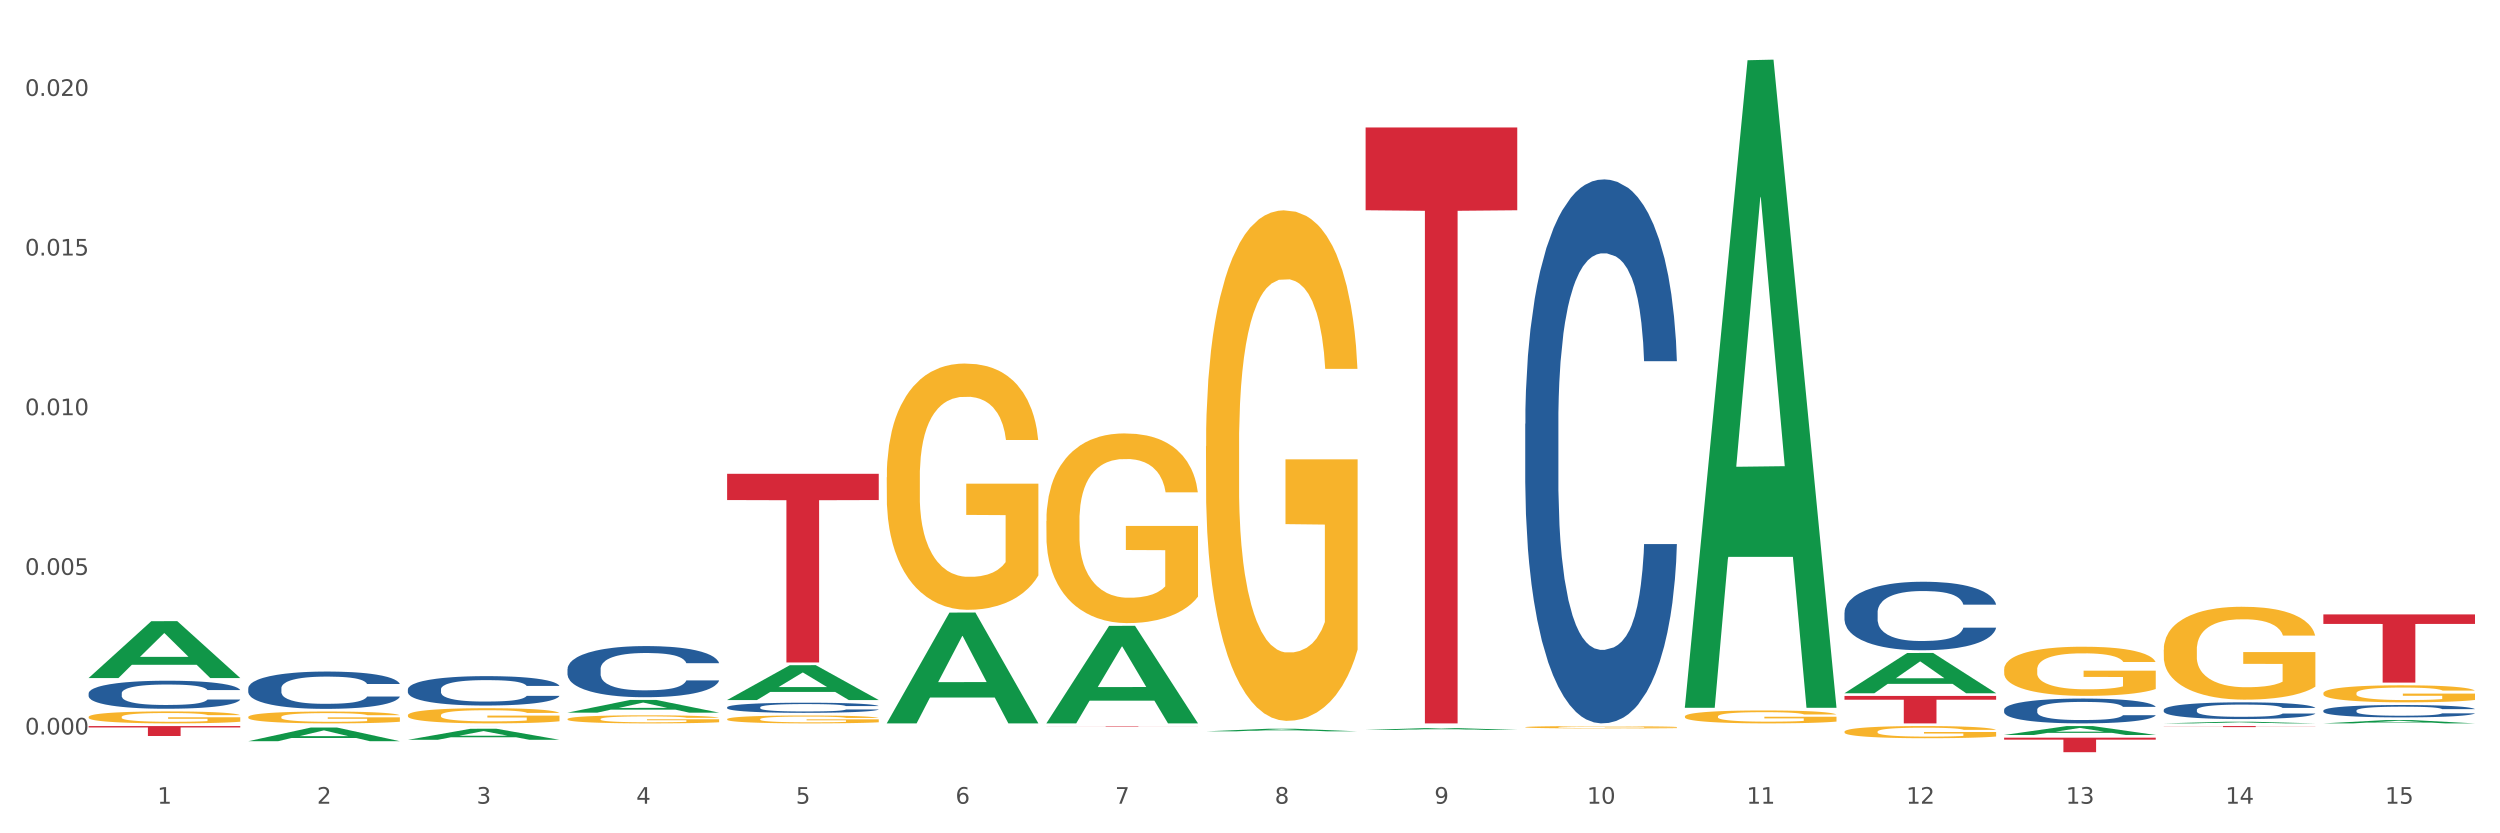 <?xml version="1.0" encoding="utf-8" standalone="no"?>
<!DOCTYPE svg PUBLIC "-//W3C//DTD SVG 1.1//EN"
  "http://www.w3.org/Graphics/SVG/1.1/DTD/svg11.dtd">
<svg xmlns:xlink="http://www.w3.org/1999/xlink" width="1080pt" height="360pt" viewBox="0 0 1080 360" xmlns="http://www.w3.org/2000/svg" version="1.1">
 <rect x="0" y="0" width="1080" height="360" fill="#333333" stroke="none"/>
 <defs>
  <style type="text/css">*{stroke-linejoin: round; stroke-linecap: butt}</style>
 </defs>
 <g id="figure_1">
  <g id="patch_1">
   <path d="M 0 360 
L 1080 360 
L 1080 0 
L 0 0 
z
" style="fill: #ffffff; stroke: #ffffff; stroke-linejoin: miter"/>
  </g>
  <g id="axes_1">
   <g id="matplotlib.axis_1">
    <g id="xtick_1">
     <g id="text_1">
      <!-- 1 -->
      <g style="fill: #4d4d4d" transform="translate(67.984 347.204) scale(0.096 -0.096)">
       <defs>
        <path id="DejaVuSans-31" d="M 794 531 
L 1825 531 
L 1825 4091 
L 703 3866 
L 703 4441 
L 1819 4666 
L 2450 4666 
L 2450 531 
L 3481 531 
L 3481 0 
L 794 0 
L 794 531 
z
" transform="scale(0.016)"/>
       </defs>
       <use xlink:href="#DejaVuSans-31"/>
      </g>
     </g>
    </g>
    <g id="xtick_2">
     <g id="text_2">
      <!-- 2 -->
      <g style="fill: #4d4d4d" transform="translate(136.942 347.204) scale(0.096 -0.096)">
       <defs>
        <path id="DejaVuSans-32" d="M 1228 531 
L 3431 531 
L 3431 0 
L 469 0 
L 469 531 
Q 828 903 1448 1529 
Q 2069 2156 2228 2338 
Q 2531 2678 2651 2914 
Q 2772 3150 2772 3378 
Q 2772 3750 2511 3984 
Q 2250 4219 1831 4219 
Q 1534 4219 1204 4116 
Q 875 4013 500 3803 
L 500 4441 
Q 881 4594 1212 4672 
Q 1544 4750 1819 4750 
Q 2544 4750 2975 4387 
Q 3406 4025 3406 3419 
Q 3406 3131 3298 2873 
Q 3191 2616 2906 2266 
Q 2828 2175 2409 1742 
Q 1991 1309 1228 531 
z
" transform="scale(0.016)"/>
       </defs>
       <use xlink:href="#DejaVuSans-32"/>
      </g>
     </g>
    </g>
    <g id="xtick_3">
     <g id="text_3">
      <!-- 3 -->
      <g style="fill: #4d4d4d" transform="translate(205.899 347.204) scale(0.096 -0.096)">
       <defs>
        <path id="DejaVuSans-33" d="M 2597 2516 
Q 3050 2419 3304 2112 
Q 3559 1806 3559 1356 
Q 3559 666 3084 287 
Q 2609 -91 1734 -91 
Q 1441 -91 1130 -33 
Q 819 25 488 141 
L 488 750 
Q 750 597 1062 519 
Q 1375 441 1716 441 
Q 2309 441 2620 675 
Q 2931 909 2931 1356 
Q 2931 1769 2642 2001 
Q 2353 2234 1838 2234 
L 1294 2234 
L 1294 2753 
L 1863 2753 
Q 2328 2753 2575 2939 
Q 2822 3125 2822 3475 
Q 2822 3834 2567 4026 
Q 2313 4219 1838 4219 
Q 1578 4219 1281 4162 
Q 984 4106 628 3988 
L 628 4550 
Q 988 4650 1302 4700 
Q 1616 4750 1894 4750 
Q 2613 4750 3031 4423 
Q 3450 4097 3450 3541 
Q 3450 3153 3228 2886 
Q 3006 2619 2597 2516 
z
" transform="scale(0.016)"/>
       </defs>
       <use xlink:href="#DejaVuSans-33"/>
      </g>
     </g>
    </g>
    <g id="xtick_4">
     <g id="text_4">
      <!-- 4 -->
      <g style="fill: #4d4d4d" transform="translate(274.857 347.204) scale(0.096 -0.096)">
       <defs>
        <path id="DejaVuSans-34" d="M 2419 4116 
L 825 1625 
L 2419 1625 
L 2419 4116 
z
M 2253 4666 
L 3047 4666 
L 3047 1625 
L 3713 1625 
L 3713 1100 
L 3047 1100 
L 3047 0 
L 2419 0 
L 2419 1100 
L 313 1100 
L 313 1709 
L 2253 4666 
z
" transform="scale(0.016)"/>
       </defs>
       <use xlink:href="#DejaVuSans-34"/>
      </g>
     </g>
    </g>
    <g id="xtick_5">
     <g id="text_5">
      <!-- 5 -->
      <g style="fill: #4d4d4d" transform="translate(343.815 347.204) scale(0.096 -0.096)">
       <defs>
        <path id="DejaVuSans-35" d="M 691 4666 
L 3169 4666 
L 3169 4134 
L 1269 4134 
L 1269 2991 
Q 1406 3038 1543 3061 
Q 1681 3084 1819 3084 
Q 2600 3084 3056 2656 
Q 3513 2228 3513 1497 
Q 3513 744 3044 326 
Q 2575 -91 1722 -91 
Q 1428 -91 1123 -41 
Q 819 9 494 109 
L 494 744 
Q 775 591 1075 516 
Q 1375 441 1709 441 
Q 2250 441 2565 725 
Q 2881 1009 2881 1497 
Q 2881 1984 2565 2268 
Q 2250 2553 1709 2553 
Q 1456 2553 1204 2497 
Q 953 2441 691 2322 
L 691 4666 
z
" transform="scale(0.016)"/>
       </defs>
       <use xlink:href="#DejaVuSans-35"/>
      </g>
     </g>
    </g>
    <g id="xtick_6">
     <g id="text_6">
      <!-- 6 -->
      <g style="fill: #4d4d4d" transform="translate(412.772 347.204) scale(0.096 -0.096)">
       <defs>
        <path id="DejaVuSans-36" d="M 2113 2584 
Q 1688 2584 1439 2293 
Q 1191 2003 1191 1497 
Q 1191 994 1439 701 
Q 1688 409 2113 409 
Q 2538 409 2786 701 
Q 3034 994 3034 1497 
Q 3034 2003 2786 2293 
Q 2538 2584 2113 2584 
z
M 3366 4563 
L 3366 3988 
Q 3128 4100 2886 4159 
Q 2644 4219 2406 4219 
Q 1781 4219 1451 3797 
Q 1122 3375 1075 2522 
Q 1259 2794 1537 2939 
Q 1816 3084 2150 3084 
Q 2853 3084 3261 2657 
Q 3669 2231 3669 1497 
Q 3669 778 3244 343 
Q 2819 -91 2113 -91 
Q 1303 -91 875 529 
Q 447 1150 447 2328 
Q 447 3434 972 4092 
Q 1497 4750 2381 4750 
Q 2619 4750 2861 4703 
Q 3103 4656 3366 4563 
z
" transform="scale(0.016)"/>
       </defs>
       <use xlink:href="#DejaVuSans-36"/>
      </g>
     </g>
    </g>
    <g id="xtick_7">
     <g id="text_7">
      <!-- 7 -->
      <g style="fill: #4d4d4d" transform="translate(481.73 347.204) scale(0.096 -0.096)">
       <defs>
        <path id="DejaVuSans-37" d="M 525 4666 
L 3525 4666 
L 3525 4397 
L 1831 0 
L 1172 0 
L 2766 4134 
L 525 4134 
L 525 4666 
z
" transform="scale(0.016)"/>
       </defs>
       <use xlink:href="#DejaVuSans-37"/>
      </g>
     </g>
    </g>
    <g id="xtick_8">
     <g id="text_8">
      <!-- 8 -->
      <g style="fill: #4d4d4d" transform="translate(550.688 347.204) scale(0.096 -0.096)">
       <defs>
        <path id="DejaVuSans-38" d="M 2034 2216 
Q 1584 2216 1326 1975 
Q 1069 1734 1069 1313 
Q 1069 891 1326 650 
Q 1584 409 2034 409 
Q 2484 409 2743 651 
Q 3003 894 3003 1313 
Q 3003 1734 2745 1975 
Q 2488 2216 2034 2216 
z
M 1403 2484 
Q 997 2584 770 2862 
Q 544 3141 544 3541 
Q 544 4100 942 4425 
Q 1341 4750 2034 4750 
Q 2731 4750 3128 4425 
Q 3525 4100 3525 3541 
Q 3525 3141 3298 2862 
Q 3072 2584 2669 2484 
Q 3125 2378 3379 2068 
Q 3634 1759 3634 1313 
Q 3634 634 3220 271 
Q 2806 -91 2034 -91 
Q 1263 -91 848 271 
Q 434 634 434 1313 
Q 434 1759 690 2068 
Q 947 2378 1403 2484 
z
M 1172 3481 
Q 1172 3119 1398 2916 
Q 1625 2713 2034 2713 
Q 2441 2713 2670 2916 
Q 2900 3119 2900 3481 
Q 2900 3844 2670 4047 
Q 2441 4250 2034 4250 
Q 1625 4250 1398 4047 
Q 1172 3844 1172 3481 
z
" transform="scale(0.016)"/>
       </defs>
       <use xlink:href="#DejaVuSans-38"/>
      </g>
     </g>
    </g>
    <g id="xtick_9">
     <g id="text_9">
      <!-- 9 -->
      <g style="fill: #4d4d4d" transform="translate(619.645 347.204) scale(0.096 -0.096)">
       <defs>
        <path id="DejaVuSans-39" d="M 703 97 
L 703 672 
Q 941 559 1184 500 
Q 1428 441 1663 441 
Q 2288 441 2617 861 
Q 2947 1281 2994 2138 
Q 2813 1869 2534 1725 
Q 2256 1581 1919 1581 
Q 1219 1581 811 2004 
Q 403 2428 403 3163 
Q 403 3881 828 4315 
Q 1253 4750 1959 4750 
Q 2769 4750 3195 4129 
Q 3622 3509 3622 2328 
Q 3622 1225 3098 567 
Q 2575 -91 1691 -91 
Q 1453 -91 1209 -44 
Q 966 3 703 97 
z
M 1959 2075 
Q 2384 2075 2632 2365 
Q 2881 2656 2881 3163 
Q 2881 3666 2632 3958 
Q 2384 4250 1959 4250 
Q 1534 4250 1286 3958 
Q 1038 3666 1038 3163 
Q 1038 2656 1286 2365 
Q 1534 2075 1959 2075 
z
" transform="scale(0.016)"/>
       </defs>
       <use xlink:href="#DejaVuSans-39"/>
      </g>
     </g>
    </g>
    <g id="xtick_10">
     <g id="text_10">
      <!-- 10 -->
      <g style="fill: #4d4d4d" transform="translate(685.549 347.204) scale(0.096 -0.096)">
       <defs>
        <path id="DejaVuSans-30" d="M 2034 4250 
Q 1547 4250 1301 3770 
Q 1056 3291 1056 2328 
Q 1056 1369 1301 889 
Q 1547 409 2034 409 
Q 2525 409 2770 889 
Q 3016 1369 3016 2328 
Q 3016 3291 2770 3770 
Q 2525 4250 2034 4250 
z
M 2034 4750 
Q 2819 4750 3233 4129 
Q 3647 3509 3647 2328 
Q 3647 1150 3233 529 
Q 2819 -91 2034 -91 
Q 1250 -91 836 529 
Q 422 1150 422 2328 
Q 422 3509 836 4129 
Q 1250 4750 2034 4750 
z
" transform="scale(0.016)"/>
       </defs>
       <use xlink:href="#DejaVuSans-31"/>
       <use xlink:href="#DejaVuSans-30" transform="translate(63.623 0)"/>
      </g>
     </g>
    </g>
    <g id="xtick_11">
     <g id="text_11">
      <!-- 11 -->
      <g style="fill: #4d4d4d" transform="translate(754.506 347.204) scale(0.096 -0.096)">
       <use xlink:href="#DejaVuSans-31"/>
       <use xlink:href="#DejaVuSans-31" transform="translate(63.623 0)"/>
      </g>
     </g>
    </g>
    <g id="xtick_12">
     <g id="text_12">
      <!-- 12 -->
      <g style="fill: #4d4d4d" transform="translate(823.464 347.204) scale(0.096 -0.096)">
       <use xlink:href="#DejaVuSans-31"/>
       <use xlink:href="#DejaVuSans-32" transform="translate(63.623 0)"/>
      </g>
     </g>
    </g>
    <g id="xtick_13">
     <g id="text_13">
      <!-- 13 -->
      <g style="fill: #4d4d4d" transform="translate(892.422 347.204) scale(0.096 -0.096)">
       <use xlink:href="#DejaVuSans-31"/>
       <use xlink:href="#DejaVuSans-33" transform="translate(63.623 0)"/>
      </g>
     </g>
    </g>
    <g id="xtick_14">
     <g id="text_14">
      <!-- 14 -->
      <g style="fill: #4d4d4d" transform="translate(961.379 347.204) scale(0.096 -0.096)">
       <use xlink:href="#DejaVuSans-31"/>
       <use xlink:href="#DejaVuSans-34" transform="translate(63.623 0)"/>
      </g>
     </g>
    </g>
    <g id="xtick_15">
     <g id="text_15">
      <!-- 15 -->
      <g style="fill: #4d4d4d" transform="translate(1030.337 347.204) scale(0.096 -0.096)">
       <use xlink:href="#DejaVuSans-31"/>
       <use xlink:href="#DejaVuSans-35" transform="translate(63.623 0)"/>
      </g>
     </g>
    </g>
    <g id="xtick_16"/>
    <g id="xtick_17"/>
    <g id="xtick_18"/>
    <g id="xtick_19"/>
    <g id="xtick_20"/>
    <g id="xtick_21"/>
    <g id="xtick_22"/>
    <g id="xtick_23"/>
    <g id="xtick_24"/>
    <g id="xtick_25"/>
    <g id="xtick_26"/>
    <g id="xtick_27"/>
    <g id="xtick_28"/>
    <g id="xtick_29"/>
   </g>
   <g id="matplotlib.axis_2">
    <g id="ytick_1">
     <g id="text_16">
      <!-- 0.000 -->
      <g style="fill: #4d4d4d" transform="translate(10.8 317.303) scale(0.096 -0.096)">
       <defs>
        <path id="DejaVuSans-2e" d="M 684 794 
L 1344 794 
L 1344 0 
L 684 0 
L 684 794 
z
" transform="scale(0.016)"/>
       </defs>
       <use xlink:href="#DejaVuSans-30"/>
       <use xlink:href="#DejaVuSans-2e" transform="translate(63.623 0)"/>
       <use xlink:href="#DejaVuSans-30" transform="translate(95.41 0)"/>
       <use xlink:href="#DejaVuSans-30" transform="translate(159.033 0)"/>
       <use xlink:href="#DejaVuSans-30" transform="translate(222.656 0)"/>
      </g>
     </g>
    </g>
    <g id="ytick_2">
     <g id="text_17">
      <!-- 0.005 -->
      <g style="fill: #4d4d4d" transform="translate(10.8 248.335) scale(0.096 -0.096)">
       <use xlink:href="#DejaVuSans-30"/>
       <use xlink:href="#DejaVuSans-2e" transform="translate(63.623 0)"/>
       <use xlink:href="#DejaVuSans-30" transform="translate(95.41 0)"/>
       <use xlink:href="#DejaVuSans-30" transform="translate(159.033 0)"/>
       <use xlink:href="#DejaVuSans-35" transform="translate(222.656 0)"/>
      </g>
     </g>
    </g>
    <g id="ytick_3">
     <g id="text_18">
      <!-- 0.010 -->
      <g style="fill: #4d4d4d" transform="translate(10.8 179.366) scale(0.096 -0.096)">
       <use xlink:href="#DejaVuSans-30"/>
       <use xlink:href="#DejaVuSans-2e" transform="translate(63.623 0)"/>
       <use xlink:href="#DejaVuSans-30" transform="translate(95.41 0)"/>
       <use xlink:href="#DejaVuSans-31" transform="translate(159.033 0)"/>
       <use xlink:href="#DejaVuSans-30" transform="translate(222.656 0)"/>
      </g>
     </g>
    </g>
    <g id="ytick_4">
     <g id="text_19">
      <!-- 0.015 -->
      <g style="fill: #4d4d4d" transform="translate(10.8 110.398) scale(0.096 -0.096)">
       <use xlink:href="#DejaVuSans-30"/>
       <use xlink:href="#DejaVuSans-2e" transform="translate(63.623 0)"/>
       <use xlink:href="#DejaVuSans-30" transform="translate(95.41 0)"/>
       <use xlink:href="#DejaVuSans-31" transform="translate(159.033 0)"/>
       <use xlink:href="#DejaVuSans-35" transform="translate(222.656 0)"/>
      </g>
     </g>
    </g>
    <g id="ytick_5">
     <g id="text_20">
      <!-- 0.020 -->
      <g style="fill: #4d4d4d" transform="translate(10.8 41.429) scale(0.096 -0.096)">
       <use xlink:href="#DejaVuSans-30"/>
       <use xlink:href="#DejaVuSans-2e" transform="translate(63.623 0)"/>
       <use xlink:href="#DejaVuSans-30" transform="translate(95.41 0)"/>
       <use xlink:href="#DejaVuSans-32" transform="translate(159.033 0)"/>
       <use xlink:href="#DejaVuSans-30" transform="translate(222.656 0)"/>
      </g>
     </g>
    </g>
    <g id="ytick_6"/>
    <g id="ytick_7"/>
    <g id="ytick_8"/>
    <g id="ytick_9"/>
   </g>
   <g id="PolyCollection_1">
    <path d="M 38.283 292.87 
L 38.351 292.847 
L 65.365 268.355 
L 76.576 268.332 
L 103.793 292.916 
L 90.826 292.916 
L 84.95 287.192 
L 57.058 287.192 
L 56.855 287.284 
L 51.182 292.916 
L 38.283 292.916 
L 38.283 292.87 
L 60.57 283.775 
L 81.438 283.752 
L 71.105 273.572 
L 70.97 273.526 
L 70.835 273.595 
L 60.502 283.752 
L 60.57 283.775 
L 38.283 292.87 
z
" clip-path="url(#p75948425c7)" style="fill: #109648"/>
    <path d="M 107.241 320.192 
L 107.308 320.186 
L 134.323 314.289 
L 145.533 314.284 
L 172.75 320.203 
L 159.784 320.203 
L 153.908 318.824 
L 126.016 318.824 
L 125.813 318.847 
L 120.14 320.203 
L 107.241 320.203 
L 107.241 320.192 
L 129.527 318.002 
L 150.396 317.996 
L 140.063 315.545 
L 139.928 315.534 
L 139.793 315.551 
L 129.46 317.996 
L 129.527 318.002 
L 107.241 320.192 
z
" clip-path="url(#p75948425c7)" style="fill: #109648"/>
    <path d="M 176.198 319.595 
L 176.266 319.59 
L 203.28 314.828 
L 214.491 314.823 
L 241.708 319.603 
L 228.741 319.603 
L 222.866 318.49 
L 194.973 318.49 
L 194.771 318.508 
L 189.098 319.603 
L 176.198 319.603 
L 176.198 319.595 
L 198.485 317.826 
L 219.354 317.822 
L 209.021 315.842 
L 208.886 315.833 
L 208.751 315.847 
L 198.418 317.822 
L 198.485 317.826 
L 176.198 319.595 
z
" clip-path="url(#p75948425c7)" style="fill: #109648"/>
    <path d="M 245.156 307.851 
L 245.224 307.846 
L 272.238 302.362 
L 283.449 302.357 
L 310.666 307.862 
L 297.699 307.862 
L 291.823 306.58 
L 263.931 306.58 
L 263.728 306.6 
L 258.055 307.862 
L 245.156 307.862 
L 245.156 307.851 
L 267.443 305.815 
L 288.311 305.809 
L 277.978 303.53 
L 277.843 303.52 
L 277.708 303.535 
L 267.375 305.809 
L 267.443 305.815 
L 245.156 307.851 
z
" clip-path="url(#p75948425c7)" style="fill: #109648"/>
    <path d="M 1003.69 299.45 
L 1003.768 299.443 
L 1003.768 299.201 
L 1003.922 298.992 
L 1004.696 298.487 
L 1005.856 298.07 
L 1006.707 297.848 
L 1007.557 297.666 
L 1008.563 297.485 
L 1009.8 297.296 
L 1012.043 297.02 
L 1013.435 296.879 
L 1015.137 296.731 
L 1018.231 296.516 
L 1020.474 296.395 
L 1022.794 296.294 
L 1026.584 296.173 
L 1029.059 296.119 
L 1031.688 296.078 
L 1034.86 296.052 
L 1037.257 296.045 
L 1042.517 296.065 
L 1047.002 296.126 
L 1049.168 296.173 
L 1051.952 296.253 
L 1053.422 296.307 
L 1055.82 296.415 
L 1058.295 296.556 
L 1059.996 296.677 
L 1062.548 296.906 
L 1064.482 297.135 
L 1066.261 297.417 
L 1067.189 297.613 
L 1067.885 297.794 
L 1068.504 298.003 
L 1069.123 298.333 
L 1055.201 298.333 
L 1054.659 298.097 
L 1053.809 297.875 
L 1052.571 297.66 
L 1051.488 297.525 
L 1049.632 297.357 
L 1047.931 297.249 
L 1046.152 297.169 
L 1043.986 297.101 
L 1042.285 297.068 
L 1039.887 297.041 
L 1035.169 297.047 
L 1031.998 297.101 
L 1029.832 297.169 
L 1028.44 297.229 
L 1027.203 297.296 
L 1025.81 297.391 
L 1024.186 297.532 
L 1023.026 297.66 
L 1021.866 297.821 
L 1020.938 297.983 
L 1020.087 298.171 
L 1019.391 298.373 
L 1018.85 298.582 
L 1018.385 298.837 
L 1017.999 299.261 
L 1017.999 300.183 
L 1018.153 300.392 
L 1018.54 300.667 
L 1019.004 300.876 
L 1019.778 301.125 
L 1020.474 301.293 
L 1021.789 301.535 
L 1023.258 301.737 
L 1024.418 301.865 
L 1025.578 301.973 
L 1027.589 302.121 
L 1029.832 302.242 
L 1031.766 302.316 
L 1034.396 302.383 
L 1036.174 302.41 
L 1037.721 302.424 
L 1041.511 302.424 
L 1044.218 302.403 
L 1047.235 302.356 
L 1049.555 302.296 
L 1051.488 302.222 
L 1053.654 302.101 
L 1055.046 301.986 
L 1055.046 300.58 
L 1038.031 300.573 
L 1038.031 299.638 
L 1069.2 299.638 
L 1069.2 302.383 
L 1067.885 302.525 
L 1066.416 302.652 
L 1064.869 302.767 
L 1062.548 302.908 
L 1059.764 303.043 
L 1057.289 303.137 
L 1054.659 303.218 
L 1051.566 303.292 
L 1047.544 303.359 
L 1045.069 303.386 
L 1041.975 303.406 
L 1038.34 303.413 
L 1035.169 303.399 
L 1032.075 303.366 
L 1028.827 303.305 
L 1025.656 303.218 
L 1023.258 303.13 
L 1020.86 303.022 
L 1018.308 302.881 
L 1016.297 302.747 
L 1014.75 302.626 
L 1013.049 302.471 
L 1011.193 302.269 
L 1009.8 302.087 
L 1008.563 301.899 
L 1007.248 301.657 
L 1006.32 301.448 
L 1005.392 301.186 
L 1004.85 300.99 
L 1004.232 300.688 
L 1003.768 300.264 
L 1003.69 299.45 
z
" clip-path="url(#p75948425c7)" style="fill: #f7b32b"/>
    <path d="M 934.733 280.663 
L 934.81 280.627 
L 934.81 279.307 
L 934.965 278.171 
L 935.738 275.422 
L 936.898 273.149 
L 937.749 271.94 
L 938.6 270.95 
L 939.605 269.96 
L 940.843 268.934 
L 943.086 267.431 
L 944.478 266.662 
L 946.179 265.855 
L 949.273 264.682 
L 951.516 264.023 
L 953.836 263.473 
L 957.626 262.813 
L 960.101 262.52 
L 962.731 262.3 
L 965.902 262.153 
L 968.3 262.117 
L 973.559 262.227 
L 978.045 262.556 
L 980.21 262.813 
L 982.995 263.253 
L 984.464 263.546 
L 986.862 264.133 
L 989.337 264.902 
L 991.038 265.562 
L 993.591 266.808 
L 995.524 268.054 
L 997.303 269.594 
L 998.231 270.657 
L 998.928 271.646 
L 999.546 272.783 
L 1000.165 274.579 
L 986.243 274.579 
L 985.702 273.296 
L 984.851 272.086 
L 983.614 270.913 
L 982.531 270.18 
L 980.674 269.264 
L 978.973 268.678 
L 977.194 268.238 
L 975.028 267.871 
L 973.327 267.688 
L 970.929 267.541 
L 966.211 267.578 
L 963.04 267.871 
L 960.875 268.238 
L 959.482 268.568 
L 958.245 268.934 
L 956.853 269.447 
L 955.229 270.217 
L 954.068 270.913 
L 952.908 271.793 
L 951.98 272.673 
L 951.129 273.699 
L 950.433 274.799 
L 949.892 275.935 
L 949.428 277.328 
L 949.041 279.637 
L 949.041 284.658 
L 949.196 285.795 
L 949.582 287.297 
L 950.047 288.434 
L 950.82 289.79 
L 951.516 290.706 
L 952.831 292.026 
L 954.3 293.125 
L 955.461 293.822 
L 956.621 294.408 
L 958.632 295.215 
L 960.875 295.874 
L 962.808 296.277 
L 965.438 296.644 
L 967.217 296.791 
L 968.764 296.864 
L 972.553 296.864 
L 975.26 296.754 
L 978.277 296.497 
L 980.597 296.168 
L 982.531 295.764 
L 984.696 295.105 
L 986.089 294.481 
L 986.089 286.821 
L 969.073 286.784 
L 969.073 281.689 
L 1000.242 281.689 
L 1000.242 296.644 
L 998.928 297.414 
L 997.458 298.11 
L 995.911 298.733 
L 993.591 299.503 
L 990.806 300.236 
L 988.331 300.749 
L 985.702 301.189 
L 982.608 301.592 
L 978.586 301.959 
L 976.111 302.105 
L 973.017 302.215 
L 969.382 302.252 
L 966.211 302.179 
L 963.118 301.995 
L 959.869 301.666 
L 956.698 301.189 
L 954.3 300.713 
L 951.903 300.126 
L 949.35 299.356 
L 947.34 298.623 
L 945.793 297.964 
L 944.091 297.121 
L 942.235 296.021 
L 940.843 295.031 
L 939.605 294.005 
L 938.29 292.685 
L 937.362 291.549 
L 936.434 290.12 
L 935.893 289.057 
L 935.274 287.407 
L 934.81 285.098 
L 934.733 280.663 
z
" clip-path="url(#p75948425c7)" style="fill: #f7b32b"/>
    <path d="M 865.775 289.197 
L 865.852 289.178 
L 865.852 288.479 
L 866.007 287.878 
L 866.78 286.423 
L 867.941 285.22 
L 868.791 284.579 
L 869.642 284.055 
L 870.648 283.532 
L 871.885 282.988 
L 874.128 282.193 
L 875.52 281.785 
L 877.222 281.358 
L 880.315 280.738 
L 882.558 280.388 
L 884.879 280.097 
L 888.669 279.748 
L 891.144 279.593 
L 893.773 279.476 
L 896.944 279.399 
L 899.342 279.379 
L 904.601 279.438 
L 909.087 279.612 
L 911.253 279.748 
L 914.037 279.981 
L 915.507 280.136 
L 917.904 280.447 
L 920.379 280.854 
L 922.081 281.203 
L 924.633 281.863 
L 926.567 282.523 
L 928.346 283.338 
L 929.274 283.9 
L 929.97 284.424 
L 930.589 285.026 
L 931.207 285.976 
L 917.286 285.976 
L 916.744 285.297 
L 915.893 284.657 
L 914.656 284.036 
L 913.573 283.648 
L 911.717 283.163 
L 910.015 282.852 
L 908.236 282.62 
L 906.071 282.426 
L 904.369 282.329 
L 901.972 282.251 
L 897.254 282.27 
L 894.083 282.426 
L 891.917 282.62 
L 890.525 282.794 
L 889.287 282.988 
L 887.895 283.26 
L 886.271 283.667 
L 885.111 284.036 
L 883.951 284.502 
L 883.022 284.967 
L 882.172 285.511 
L 881.476 286.093 
L 880.934 286.694 
L 880.47 287.431 
L 880.083 288.654 
L 880.083 291.312 
L 880.238 291.913 
L 880.625 292.709 
L 881.089 293.31 
L 881.862 294.028 
L 882.558 294.513 
L 883.873 295.212 
L 885.343 295.794 
L 886.503 296.163 
L 887.663 296.473 
L 889.674 296.9 
L 891.917 297.249 
L 893.851 297.463 
L 896.48 297.657 
L 898.259 297.734 
L 899.806 297.773 
L 903.596 297.773 
L 906.303 297.715 
L 909.319 297.579 
L 911.639 297.404 
L 913.573 297.191 
L 915.739 296.842 
L 917.131 296.512 
L 917.131 292.457 
L 900.115 292.437 
L 900.115 289.74 
L 931.285 289.74 
L 931.285 297.657 
L 929.97 298.064 
L 928.5 298.433 
L 926.953 298.762 
L 924.633 299.17 
L 921.849 299.558 
L 919.374 299.83 
L 916.744 300.062 
L 913.65 300.276 
L 909.629 300.47 
L 907.154 300.548 
L 904.06 300.606 
L 900.425 300.625 
L 897.254 300.586 
L 894.16 300.489 
L 890.911 300.315 
L 887.74 300.062 
L 885.343 299.81 
L 882.945 299.5 
L 880.393 299.092 
L 878.382 298.704 
L 876.835 298.355 
L 875.133 297.909 
L 873.277 297.327 
L 871.885 296.803 
L 870.648 296.26 
L 869.333 295.561 
L 868.405 294.96 
L 867.476 294.203 
L 866.935 293.64 
L 866.316 292.767 
L 865.852 291.545 
L 865.775 289.197 
z
" clip-path="url(#p75948425c7)" style="fill: #f7b32b"/>
    <path d="M 796.817 316.087 
L 796.895 316.082 
L 796.895 315.909 
L 797.049 315.76 
L 797.823 315.4 
L 798.983 315.102 
L 799.834 314.944 
L 800.684 314.814 
L 801.69 314.684 
L 802.927 314.55 
L 805.17 314.352 
L 806.563 314.252 
L 808.264 314.146 
L 811.358 313.992 
L 813.601 313.906 
L 815.921 313.834 
L 819.711 313.747 
L 822.186 313.709 
L 824.816 313.68 
L 827.987 313.661 
L 830.384 313.656 
L 835.644 313.67 
L 840.129 313.713 
L 842.295 313.747 
L 845.079 313.805 
L 846.549 313.843 
L 848.947 313.92 
L 851.422 314.021 
L 853.123 314.107 
L 855.676 314.271 
L 857.609 314.434 
L 859.388 314.636 
L 860.316 314.775 
L 861.012 314.905 
L 861.631 315.054 
L 862.25 315.289 
L 848.328 315.289 
L 847.786 315.121 
L 846.936 314.963 
L 845.698 314.809 
L 844.615 314.713 
L 842.759 314.593 
L 841.058 314.516 
L 839.279 314.458 
L 837.113 314.41 
L 835.412 314.386 
L 833.014 314.367 
L 828.296 314.372 
L 825.125 314.41 
L 822.959 314.458 
L 821.567 314.501 
L 820.33 314.55 
L 818.937 314.617 
L 817.313 314.718 
L 816.153 314.809 
L 814.993 314.924 
L 814.065 315.04 
L 813.214 315.174 
L 812.518 315.318 
L 811.977 315.467 
L 811.512 315.65 
L 811.126 315.953 
L 811.126 316.611 
L 811.28 316.76 
L 811.667 316.957 
L 812.131 317.106 
L 812.905 317.284 
L 813.601 317.404 
L 814.916 317.577 
L 816.385 317.721 
L 817.545 317.812 
L 818.705 317.889 
L 820.716 317.995 
L 822.959 318.081 
L 824.893 318.134 
L 827.523 318.182 
L 829.301 318.201 
L 830.848 318.211 
L 834.638 318.211 
L 837.345 318.197 
L 840.362 318.163 
L 842.682 318.12 
L 844.615 318.067 
L 846.781 317.98 
L 848.173 317.899 
L 848.173 316.894 
L 831.158 316.89 
L 831.158 316.222 
L 862.327 316.222 
L 862.327 318.182 
L 861.012 318.283 
L 859.543 318.374 
L 857.996 318.456 
L 855.676 318.557 
L 852.891 318.653 
L 850.416 318.72 
L 847.786 318.778 
L 844.693 318.831 
L 840.671 318.879 
L 838.196 318.898 
L 835.102 318.913 
L 831.467 318.917 
L 828.296 318.908 
L 825.202 318.884 
L 821.954 318.84 
L 818.783 318.778 
L 816.385 318.716 
L 813.987 318.639 
L 811.435 318.538 
L 809.424 318.442 
L 807.877 318.355 
L 806.176 318.245 
L 804.32 318.101 
L 802.927 317.971 
L 801.69 317.836 
L 800.375 317.663 
L 799.447 317.514 
L 798.519 317.327 
L 797.977 317.188 
L 797.359 316.971 
L 796.895 316.669 
L 796.817 316.087 
z
" clip-path="url(#p75948425c7)" style="fill: #f7b32b"/>
    <path d="M 314.114 310.671 
L 314.191 310.668 
L 314.191 310.556 
L 314.346 310.46 
L 315.119 310.226 
L 316.279 310.034 
L 317.13 309.931 
L 317.981 309.847 
L 318.986 309.763 
L 320.224 309.676 
L 322.467 309.548 
L 323.859 309.483 
L 325.56 309.414 
L 328.654 309.315 
L 330.897 309.259 
L 333.217 309.212 
L 337.007 309.156 
L 339.482 309.131 
L 342.112 309.112 
L 345.283 309.1 
L 347.681 309.097 
L 352.94 309.106 
L 357.426 309.134 
L 359.591 309.156 
L 362.376 309.193 
L 363.845 309.218 
L 366.243 309.268 
L 368.718 309.333 
L 370.42 309.389 
L 372.972 309.495 
L 374.905 309.601 
L 376.684 309.732 
L 377.612 309.822 
L 378.309 309.906 
L 378.927 310.002 
L 379.546 310.155 
L 365.624 310.155 
L 365.083 310.046 
L 364.232 309.943 
L 362.995 309.844 
L 361.912 309.781 
L 360.056 309.704 
L 358.354 309.654 
L 356.575 309.617 
L 354.409 309.585 
L 352.708 309.57 
L 350.31 309.557 
L 345.592 309.561 
L 342.421 309.585 
L 340.256 309.617 
L 338.863 309.645 
L 337.626 309.676 
L 336.234 309.719 
L 334.61 309.785 
L 333.449 309.844 
L 332.289 309.918 
L 331.361 309.993 
L 330.51 310.08 
L 329.814 310.174 
L 329.273 310.27 
L 328.809 310.388 
L 328.422 310.584 
L 328.422 311.011 
L 328.577 311.107 
L 328.964 311.235 
L 329.428 311.331 
L 330.201 311.446 
L 330.897 311.524 
L 332.212 311.636 
L 333.681 311.729 
L 334.842 311.788 
L 336.002 311.838 
L 338.013 311.907 
L 340.256 311.963 
L 342.189 311.997 
L 344.819 312.028 
L 346.598 312.041 
L 348.145 312.047 
L 351.935 312.047 
L 354.642 312.037 
L 357.658 312.016 
L 359.978 311.988 
L 361.912 311.953 
L 364.077 311.897 
L 365.47 311.844 
L 365.47 311.194 
L 348.454 311.191 
L 348.454 310.759 
L 379.623 310.759 
L 379.623 312.028 
L 378.309 312.093 
L 376.839 312.153 
L 375.292 312.205 
L 372.972 312.271 
L 370.188 312.333 
L 367.713 312.377 
L 365.083 312.414 
L 361.989 312.448 
L 357.967 312.479 
L 355.492 312.492 
L 352.399 312.501 
L 348.763 312.504 
L 345.592 312.498 
L 342.499 312.482 
L 339.25 312.454 
L 336.079 312.414 
L 333.681 312.373 
L 331.284 312.324 
L 328.732 312.258 
L 326.721 312.196 
L 325.174 312.14 
L 323.472 312.069 
L 321.616 311.975 
L 320.224 311.891 
L 318.986 311.804 
L 317.671 311.692 
L 316.743 311.596 
L 315.815 311.474 
L 315.274 311.384 
L 314.655 311.244 
L 314.191 311.048 
L 314.114 310.671 
z
" clip-path="url(#p75948425c7)" style="fill: #f7b32b"/>
    <path d="M 383.071 206.213 
L 383.149 206.115 
L 383.149 202.617 
L 383.303 199.605 
L 384.077 192.317 
L 385.237 186.293 
L 386.088 183.086 
L 386.938 180.462 
L 387.944 177.839 
L 389.181 175.118 
L 391.424 171.134 
L 392.817 169.093 
L 394.518 166.956 
L 397.612 163.846 
L 399.855 162.097 
L 402.175 160.64 
L 405.965 158.891 
L 408.44 158.113 
L 411.07 157.53 
L 414.241 157.142 
L 416.638 157.044 
L 421.898 157.336 
L 426.384 158.21 
L 428.549 158.891 
L 431.334 160.057 
L 432.803 160.834 
L 435.201 162.389 
L 437.676 164.429 
L 439.377 166.178 
L 441.93 169.482 
L 443.863 172.786 
L 445.642 176.867 
L 446.57 179.685 
L 447.266 182.309 
L 447.885 185.321 
L 448.504 190.082 
L 434.582 190.082 
L 434.041 186.681 
L 433.19 183.475 
L 431.952 180.365 
L 430.869 178.422 
L 429.013 175.993 
L 427.312 174.438 
L 425.533 173.272 
L 423.367 172.3 
L 421.666 171.814 
L 419.268 171.426 
L 414.55 171.523 
L 411.379 172.3 
L 409.213 173.272 
L 407.821 174.146 
L 406.584 175.118 
L 405.191 176.478 
L 403.567 178.519 
L 402.407 180.365 
L 401.247 182.697 
L 400.319 185.029 
L 399.468 187.75 
L 398.772 190.665 
L 398.231 193.678 
L 397.767 197.37 
L 397.38 203.492 
L 397.38 216.804 
L 397.534 219.816 
L 397.921 223.8 
L 398.385 226.813 
L 399.159 230.408 
L 399.855 232.837 
L 401.17 236.335 
L 402.639 239.251 
L 403.799 241.097 
L 404.959 242.652 
L 406.97 244.789 
L 409.213 246.538 
L 411.147 247.607 
L 413.777 248.579 
L 415.555 248.968 
L 417.102 249.162 
L 420.892 249.162 
L 423.599 248.87 
L 426.616 248.19 
L 428.936 247.316 
L 430.869 246.247 
L 433.035 244.498 
L 434.427 242.846 
L 434.427 222.537 
L 417.412 222.44 
L 417.412 208.933 
L 448.581 208.933 
L 448.581 248.579 
L 447.266 250.619 
L 445.797 252.466 
L 444.25 254.118 
L 441.93 256.158 
L 439.145 258.102 
L 436.67 259.462 
L 434.041 260.628 
L 430.947 261.697 
L 426.925 262.669 
L 424.45 263.057 
L 421.356 263.349 
L 417.721 263.446 
L 414.55 263.252 
L 411.456 262.766 
L 408.208 261.891 
L 405.037 260.628 
L 402.639 259.365 
L 400.242 257.81 
L 397.689 255.77 
L 395.678 253.826 
L 394.131 252.077 
L 392.43 249.842 
L 390.574 246.927 
L 389.181 244.303 
L 387.944 241.583 
L 386.629 238.084 
L 385.701 235.072 
L 384.773 231.283 
L 384.231 228.465 
L 383.613 224.092 
L 383.149 217.97 
L 383.071 206.213 
z
" clip-path="url(#p75948425c7)" style="fill: #f7b32b"/>
    <path d="M 658.902 314.133 
L 658.979 314.132 
L 658.979 314.098 
L 659.134 314.069 
L 659.907 313.998 
L 661.068 313.939 
L 661.918 313.908 
L 662.769 313.883 
L 663.775 313.857 
L 665.012 313.831 
L 667.255 313.792 
L 668.647 313.773 
L 670.349 313.752 
L 673.442 313.722 
L 675.685 313.705 
L 678.006 313.691 
L 681.796 313.674 
L 684.271 313.666 
L 686.9 313.66 
L 690.071 313.657 
L 692.469 313.656 
L 697.728 313.659 
L 702.214 313.667 
L 704.38 313.674 
L 707.164 313.685 
L 708.634 313.693 
L 711.031 313.708 
L 713.506 313.727 
L 715.208 313.744 
L 717.76 313.776 
L 719.694 313.808 
L 721.473 313.848 
L 722.401 313.875 
L 723.097 313.901 
L 723.716 313.93 
L 724.334 313.976 
L 710.413 313.976 
L 709.871 313.943 
L 709.02 313.912 
L 707.783 313.882 
L 706.7 313.863 
L 704.844 313.84 
L 703.142 313.824 
L 701.363 313.813 
L 699.198 313.804 
L 697.496 313.799 
L 695.099 313.795 
L 690.381 313.796 
L 687.21 313.804 
L 685.044 313.813 
L 683.652 313.822 
L 682.414 313.831 
L 681.022 313.844 
L 679.398 313.864 
L 678.238 313.882 
L 677.078 313.905 
L 676.149 313.927 
L 675.299 313.954 
L 674.603 313.982 
L 674.061 314.011 
L 673.597 314.047 
L 673.21 314.106 
L 673.21 314.235 
L 673.365 314.265 
L 673.752 314.303 
L 674.216 314.332 
L 674.989 314.367 
L 675.685 314.391 
L 677 314.425 
L 678.47 314.453 
L 679.63 314.471 
L 680.79 314.486 
L 682.801 314.507 
L 685.044 314.524 
L 686.978 314.534 
L 689.607 314.544 
L 691.386 314.547 
L 692.933 314.549 
L 696.723 314.549 
L 699.43 314.546 
L 702.446 314.54 
L 704.767 314.531 
L 706.7 314.521 
L 708.866 314.504 
L 710.258 314.488 
L 710.258 314.291 
L 693.242 314.29 
L 693.242 314.159 
L 724.412 314.159 
L 724.412 314.544 
L 723.097 314.563 
L 721.627 314.581 
L 720.08 314.597 
L 717.76 314.617 
L 714.976 314.636 
L 712.501 314.649 
L 709.871 314.66 
L 706.777 314.671 
L 702.756 314.68 
L 700.281 314.684 
L 697.187 314.687 
L 693.552 314.688 
L 690.381 314.686 
L 687.287 314.681 
L 684.039 314.673 
L 680.867 314.66 
L 678.47 314.648 
L 676.072 314.633 
L 673.52 314.613 
L 671.509 314.594 
L 669.962 314.577 
L 668.26 314.556 
L 666.404 314.527 
L 665.012 314.502 
L 663.775 314.476 
L 662.46 314.442 
L 661.532 314.413 
L 660.603 314.376 
L 660.062 314.348 
L 659.443 314.306 
L 658.979 314.247 
L 658.902 314.133 
z
" clip-path="url(#p75948425c7)" style="fill: #f7b32b"/>
    <path d="M 727.86 309.496 
L 727.937 309.491 
L 727.937 309.307 
L 728.092 309.149 
L 728.865 308.766 
L 730.025 308.449 
L 730.876 308.281 
L 731.727 308.143 
L 732.732 308.005 
L 733.97 307.862 
L 736.213 307.652 
L 737.605 307.545 
L 739.306 307.433 
L 742.4 307.269 
L 744.643 307.177 
L 746.963 307.101 
L 750.753 307.009 
L 753.228 306.968 
L 755.858 306.937 
L 759.029 306.917 
L 761.427 306.912 
L 766.686 306.927 
L 771.172 306.973 
L 773.337 307.009 
L 776.122 307.07 
L 777.591 307.111 
L 779.989 307.193 
L 782.464 307.3 
L 784.166 307.392 
L 786.718 307.566 
L 788.651 307.739 
L 790.43 307.954 
L 791.358 308.102 
L 792.055 308.24 
L 792.673 308.398 
L 793.292 308.648 
L 779.37 308.648 
L 778.829 308.47 
L 777.978 308.301 
L 776.741 308.138 
L 775.658 308.035 
L 773.802 307.908 
L 772.1 307.826 
L 770.321 307.765 
L 768.155 307.714 
L 766.454 307.688 
L 764.056 307.668 
L 759.338 307.673 
L 756.167 307.714 
L 754.002 307.765 
L 752.609 307.811 
L 751.372 307.862 
L 749.98 307.933 
L 748.356 308.041 
L 747.195 308.138 
L 746.035 308.26 
L 745.107 308.383 
L 744.256 308.526 
L 743.56 308.679 
L 743.019 308.837 
L 742.555 309.031 
L 742.168 309.353 
L 742.168 310.053 
L 742.323 310.211 
L 742.71 310.42 
L 743.174 310.579 
L 743.947 310.768 
L 744.643 310.895 
L 745.958 311.079 
L 747.427 311.232 
L 748.588 311.33 
L 749.748 311.411 
L 751.759 311.524 
L 754.002 311.616 
L 755.935 311.672 
L 758.565 311.723 
L 760.344 311.743 
L 761.891 311.753 
L 765.68 311.753 
L 768.387 311.738 
L 771.404 311.702 
L 773.724 311.656 
L 775.658 311.6 
L 777.823 311.508 
L 779.216 311.421 
L 779.216 310.354 
L 762.2 310.349 
L 762.2 309.639 
L 793.369 309.639 
L 793.369 311.723 
L 792.055 311.83 
L 790.585 311.927 
L 789.038 312.014 
L 786.718 312.121 
L 783.933 312.223 
L 781.458 312.295 
L 778.829 312.356 
L 775.735 312.412 
L 771.713 312.463 
L 769.238 312.484 
L 766.145 312.499 
L 762.509 312.504 
L 759.338 312.494 
L 756.245 312.468 
L 752.996 312.422 
L 749.825 312.356 
L 747.427 312.29 
L 745.03 312.208 
L 742.477 312.101 
L 740.467 311.999 
L 738.92 311.907 
L 737.218 311.789 
L 735.362 311.636 
L 733.97 311.498 
L 732.732 311.355 
L 731.417 311.171 
L 730.489 311.013 
L 729.561 310.814 
L 729.02 310.666 
L 728.401 310.436 
L 727.937 310.114 
L 727.86 309.496 
z
" clip-path="url(#p75948425c7)" style="fill: #f7b32b"/>
    <path d="M 38.283 309.724 
L 38.36 309.719 
L 38.36 309.549 
L 38.515 309.403 
L 39.288 309.049 
L 40.449 308.756 
L 41.299 308.6 
L 42.15 308.473 
L 43.156 308.345 
L 44.393 308.213 
L 46.636 308.02 
L 48.028 307.921 
L 49.73 307.817 
L 52.824 307.666 
L 55.066 307.581 
L 57.387 307.51 
L 61.177 307.425 
L 63.652 307.387 
L 66.281 307.359 
L 69.452 307.34 
L 71.85 307.335 
L 77.109 307.349 
L 81.595 307.392 
L 83.761 307.425 
L 86.545 307.482 
L 88.015 307.519 
L 90.412 307.595 
L 92.887 307.694 
L 94.589 307.779 
L 97.141 307.939 
L 99.075 308.1 
L 100.854 308.298 
L 101.782 308.435 
L 102.478 308.563 
L 103.097 308.709 
L 103.715 308.94 
L 89.794 308.94 
L 89.252 308.775 
L 88.401 308.619 
L 87.164 308.468 
L 86.081 308.374 
L 84.225 308.256 
L 82.523 308.18 
L 80.744 308.124 
L 78.579 308.076 
L 76.877 308.053 
L 74.48 308.034 
L 69.762 308.039 
L 66.591 308.076 
L 64.425 308.124 
L 63.033 308.166 
L 61.795 308.213 
L 60.403 308.279 
L 58.779 308.378 
L 57.619 308.468 
L 56.459 308.581 
L 55.531 308.695 
L 54.68 308.827 
L 53.984 308.969 
L 53.442 309.115 
L 52.978 309.294 
L 52.592 309.592 
L 52.592 310.238 
L 52.746 310.385 
L 53.133 310.578 
L 53.597 310.725 
L 54.37 310.899 
L 55.066 311.017 
L 56.381 311.187 
L 57.851 311.329 
L 59.011 311.418 
L 60.171 311.494 
L 62.182 311.598 
L 64.425 311.683 
L 66.359 311.735 
L 68.988 311.782 
L 70.767 311.801 
L 72.314 311.81 
L 76.104 311.81 
L 78.811 311.796 
L 81.827 311.763 
L 84.148 311.721 
L 86.081 311.669 
L 88.247 311.584 
L 89.639 311.503 
L 89.639 310.517 
L 72.623 310.512 
L 72.623 309.856 
L 103.793 309.856 
L 103.793 311.782 
L 102.478 311.881 
L 101.008 311.971 
L 99.462 312.051 
L 97.141 312.15 
L 94.357 312.245 
L 91.882 312.311 
L 89.252 312.367 
L 86.159 312.419 
L 82.137 312.466 
L 79.662 312.485 
L 76.568 312.499 
L 72.933 312.504 
L 69.762 312.495 
L 66.668 312.471 
L 63.42 312.429 
L 60.248 312.367 
L 57.851 312.306 
L 55.453 312.23 
L 52.901 312.131 
L 50.89 312.037 
L 49.343 311.952 
L 47.642 311.843 
L 45.785 311.702 
L 44.393 311.574 
L 43.156 311.442 
L 41.841 311.272 
L 40.913 311.126 
L 39.985 310.942 
L 39.443 310.805 
L 38.824 310.592 
L 38.36 310.295 
L 38.283 309.724 
z
" clip-path="url(#p75948425c7)" style="fill: #f7b32b"/>
    <path d="M 107.241 309.75 
L 107.318 309.745 
L 107.318 309.577 
L 107.473 309.432 
L 108.246 309.081 
L 109.406 308.791 
L 110.257 308.637 
L 111.108 308.511 
L 112.113 308.385 
L 113.351 308.254 
L 115.594 308.062 
L 116.986 307.964 
L 118.687 307.861 
L 121.781 307.711 
L 124.024 307.627 
L 126.344 307.557 
L 130.134 307.473 
L 132.609 307.435 
L 135.239 307.407 
L 138.41 307.389 
L 140.808 307.384 
L 146.067 307.398 
L 150.553 307.44 
L 152.719 307.473 
L 155.503 307.529 
L 156.972 307.566 
L 159.37 307.641 
L 161.845 307.739 
L 163.547 307.823 
L 166.099 307.982 
L 168.032 308.141 
L 169.811 308.338 
L 170.74 308.473 
L 171.436 308.6 
L 172.054 308.745 
L 172.673 308.974 
L 158.751 308.974 
L 158.21 308.81 
L 157.359 308.656 
L 156.122 308.506 
L 155.039 308.413 
L 153.183 308.296 
L 151.481 308.221 
L 149.702 308.165 
L 147.537 308.118 
L 145.835 308.095 
L 143.437 308.076 
L 138.719 308.081 
L 135.548 308.118 
L 133.383 308.165 
L 131.991 308.207 
L 130.753 308.254 
L 129.361 308.319 
L 127.737 308.417 
L 126.576 308.506 
L 125.416 308.618 
L 124.488 308.731 
L 123.637 308.862 
L 122.941 309.002 
L 122.4 309.147 
L 121.936 309.324 
L 121.549 309.619 
L 121.549 310.26 
L 121.704 310.405 
L 122.091 310.596 
L 122.555 310.741 
L 123.328 310.914 
L 124.024 311.031 
L 125.339 311.2 
L 126.809 311.34 
L 127.969 311.429 
L 129.129 311.503 
L 131.14 311.606 
L 133.383 311.691 
L 135.316 311.742 
L 137.946 311.789 
L 139.725 311.807 
L 141.272 311.817 
L 145.062 311.817 
L 147.769 311.803 
L 150.785 311.77 
L 153.105 311.728 
L 155.039 311.677 
L 157.204 311.592 
L 158.597 311.513 
L 158.597 310.536 
L 141.581 310.531 
L 141.581 309.881 
L 172.75 309.881 
L 172.75 311.789 
L 171.436 311.887 
L 169.966 311.976 
L 168.419 312.055 
L 166.099 312.153 
L 163.315 312.247 
L 160.84 312.312 
L 158.21 312.369 
L 155.116 312.42 
L 151.094 312.467 
L 148.619 312.485 
L 145.526 312.499 
L 141.89 312.504 
L 138.719 312.495 
L 135.626 312.471 
L 132.377 312.429 
L 129.206 312.369 
L 126.809 312.308 
L 124.411 312.233 
L 121.859 312.135 
L 119.848 312.041 
L 118.301 311.957 
L 116.599 311.85 
L 114.743 311.709 
L 113.351 311.583 
L 112.113 311.452 
L 110.798 311.284 
L 109.87 311.139 
L 108.942 310.956 
L 108.401 310.821 
L 107.782 310.61 
L 107.318 310.316 
L 107.241 309.75 
z
" clip-path="url(#p75948425c7)" style="fill: #f7b32b"/>
    <path d="M 176.198 308.974 
L 176.276 308.968 
L 176.276 308.753 
L 176.43 308.567 
L 177.204 308.117 
L 178.364 307.746 
L 179.215 307.548 
L 180.065 307.386 
L 181.071 307.224 
L 182.308 307.057 
L 184.551 306.811 
L 185.944 306.685 
L 187.645 306.553 
L 190.739 306.361 
L 192.982 306.253 
L 195.302 306.164 
L 199.092 306.056 
L 201.567 306.008 
L 204.197 305.972 
L 207.368 305.948 
L 209.765 305.942 
L 215.025 305.96 
L 219.511 306.014 
L 221.676 306.056 
L 224.461 306.128 
L 225.93 306.176 
L 228.328 306.271 
L 230.803 306.397 
L 232.504 306.505 
L 235.057 306.709 
L 236.99 306.913 
L 238.769 307.164 
L 239.697 307.338 
L 240.393 307.5 
L 241.012 307.686 
L 241.631 307.979 
L 227.709 307.979 
L 227.168 307.77 
L 226.317 307.572 
L 225.079 307.38 
L 223.996 307.26 
L 222.14 307.11 
L 220.439 307.015 
L 218.66 306.943 
L 216.494 306.883 
L 214.793 306.853 
L 212.395 306.829 
L 207.677 306.835 
L 204.506 306.883 
L 202.34 306.943 
L 200.948 306.997 
L 199.711 307.057 
L 198.319 307.14 
L 196.694 307.266 
L 195.534 307.38 
L 194.374 307.524 
L 193.446 307.668 
L 192.595 307.836 
L 191.899 308.015 
L 191.358 308.201 
L 190.894 308.429 
L 190.507 308.806 
L 190.507 309.628 
L 190.662 309.813 
L 191.048 310.059 
L 191.512 310.245 
L 192.286 310.467 
L 192.982 310.616 
L 194.297 310.832 
L 195.766 311.012 
L 196.926 311.126 
L 198.086 311.222 
L 200.097 311.354 
L 202.34 311.461 
L 204.274 311.527 
L 206.904 311.587 
L 208.683 311.611 
L 210.229 311.623 
L 214.019 311.623 
L 216.726 311.605 
L 219.743 311.563 
L 222.063 311.509 
L 223.996 311.443 
L 226.162 311.336 
L 227.554 311.234 
L 227.554 309.981 
L 210.539 309.975 
L 210.539 309.142 
L 241.708 309.142 
L 241.708 311.587 
L 240.393 311.713 
L 238.924 311.827 
L 237.377 311.929 
L 235.057 312.055 
L 232.272 312.175 
L 229.797 312.258 
L 227.168 312.33 
L 224.074 312.396 
L 220.052 312.456 
L 217.577 312.48 
L 214.483 312.498 
L 210.848 312.504 
L 207.677 312.492 
L 204.583 312.462 
L 201.335 312.408 
L 198.164 312.33 
L 195.766 312.252 
L 193.369 312.157 
L 190.816 312.031 
L 188.805 311.911 
L 187.258 311.803 
L 185.557 311.665 
L 183.701 311.485 
L 182.308 311.324 
L 181.071 311.156 
L 179.756 310.94 
L 178.828 310.754 
L 177.9 310.52 
L 177.358 310.347 
L 176.74 310.077 
L 176.276 309.699 
L 176.198 308.974 
z
" clip-path="url(#p75948425c7)" style="fill: #f7b32b"/>
    <path d="M 245.156 310.626 
L 245.233 310.623 
L 245.233 310.508 
L 245.388 310.41 
L 246.161 310.17 
L 247.322 309.973 
L 248.172 309.868 
L 249.023 309.782 
L 250.029 309.695 
L 251.266 309.606 
L 253.509 309.475 
L 254.901 309.409 
L 256.603 309.338 
L 259.697 309.236 
L 261.939 309.179 
L 264.26 309.131 
L 268.05 309.074 
L 270.525 309.048 
L 273.154 309.029 
L 276.325 309.016 
L 278.723 309.013 
L 283.982 309.023 
L 288.468 309.051 
L 290.634 309.074 
L 293.418 309.112 
L 294.888 309.138 
L 297.285 309.189 
L 299.76 309.255 
L 301.462 309.313 
L 304.014 309.421 
L 305.948 309.53 
L 307.727 309.664 
L 308.655 309.756 
L 309.351 309.842 
L 309.97 309.941 
L 310.588 310.097 
L 296.667 310.097 
L 296.125 309.986 
L 295.274 309.88 
L 294.037 309.778 
L 292.954 309.715 
L 291.098 309.635 
L 289.396 309.584 
L 287.617 309.546 
L 285.452 309.514 
L 283.75 309.498 
L 281.353 309.485 
L 276.635 309.488 
L 273.464 309.514 
L 271.298 309.546 
L 269.906 309.574 
L 268.668 309.606 
L 267.276 309.651 
L 265.652 309.718 
L 264.492 309.778 
L 263.332 309.855 
L 262.404 309.931 
L 261.553 310.021 
L 260.857 310.116 
L 260.315 310.215 
L 259.851 310.336 
L 259.464 310.537 
L 259.464 310.974 
L 259.619 311.073 
L 260.006 311.203 
L 260.47 311.302 
L 261.243 311.42 
L 261.939 311.5 
L 263.254 311.615 
L 264.724 311.71 
L 265.884 311.771 
L 267.044 311.822 
L 269.055 311.892 
L 271.298 311.949 
L 273.232 311.984 
L 275.861 312.016 
L 277.64 312.029 
L 279.187 312.036 
L 282.977 312.036 
L 285.684 312.026 
L 288.7 312.004 
L 291.021 311.975 
L 292.954 311.94 
L 295.12 311.882 
L 296.512 311.828 
L 296.512 311.162 
L 279.496 311.159 
L 279.496 310.716 
L 310.666 310.716 
L 310.666 312.016 
L 309.351 312.083 
L 307.881 312.144 
L 306.335 312.198 
L 304.014 312.265 
L 301.23 312.329 
L 298.755 312.373 
L 296.125 312.412 
L 293.031 312.447 
L 289.01 312.479 
L 286.535 312.491 
L 283.441 312.501 
L 279.806 312.504 
L 276.635 312.498 
L 273.541 312.482 
L 270.293 312.453 
L 267.121 312.412 
L 264.724 312.37 
L 262.326 312.319 
L 259.774 312.252 
L 257.763 312.189 
L 256.216 312.131 
L 254.515 312.058 
L 252.658 311.962 
L 251.266 311.876 
L 250.029 311.787 
L 248.714 311.672 
L 247.786 311.573 
L 246.858 311.449 
L 246.316 311.356 
L 245.697 311.213 
L 245.233 311.012 
L 245.156 310.626 
z
" clip-path="url(#p75948425c7)" style="fill: #f7b32b"/>
    <path d="M 452.029 225.105 
L 452.106 225.03 
L 452.106 222.336 
L 452.261 220.016 
L 453.034 214.402 
L 454.195 209.762 
L 455.045 207.292 
L 455.896 205.271 
L 456.902 203.251 
L 458.139 201.155 
L 460.382 198.086 
L 461.774 196.515 
L 463.476 194.868 
L 466.569 192.473 
L 468.812 191.126 
L 471.133 190.003 
L 474.923 188.656 
L 477.398 188.057 
L 480.027 187.608 
L 483.198 187.309 
L 485.596 187.234 
L 490.855 187.458 
L 495.341 188.132 
L 497.507 188.656 
L 500.291 189.554 
L 501.761 190.153 
L 504.158 191.35 
L 506.633 192.922 
L 508.335 194.269 
L 510.887 196.814 
L 512.821 199.359 
L 514.6 202.502 
L 515.528 204.673 
L 516.224 206.693 
L 516.843 209.014 
L 517.461 212.681 
L 503.54 212.681 
L 502.998 210.061 
L 502.147 207.592 
L 500.91 205.197 
L 499.827 203.7 
L 497.971 201.829 
L 496.269 200.631 
L 494.49 199.733 
L 492.325 198.984 
L 490.623 198.61 
L 488.226 198.311 
L 483.508 198.386 
L 480.337 198.984 
L 478.171 199.733 
L 476.779 200.406 
L 475.541 201.155 
L 474.149 202.203 
L 472.525 203.774 
L 471.365 205.197 
L 470.205 206.993 
L 469.277 208.789 
L 468.426 210.885 
L 467.73 213.13 
L 467.188 215.45 
L 466.724 218.294 
L 466.337 223.01 
L 466.337 233.263 
L 466.492 235.584 
L 466.879 238.652 
L 467.343 240.973 
L 468.116 243.742 
L 468.812 245.613 
L 470.127 248.307 
L 471.597 250.553 
L 472.757 251.975 
L 473.917 253.172 
L 475.928 254.819 
L 478.171 256.166 
L 480.105 256.989 
L 482.734 257.738 
L 484.513 258.037 
L 486.06 258.187 
L 489.85 258.187 
L 492.557 257.962 
L 495.573 257.438 
L 497.894 256.765 
L 499.827 255.942 
L 501.993 254.594 
L 503.385 253.322 
L 503.385 237.679 
L 486.369 237.604 
L 486.369 227.201 
L 517.539 227.201 
L 517.539 257.738 
L 516.224 259.31 
L 514.754 260.732 
L 513.208 262.004 
L 510.887 263.576 
L 508.103 265.073 
L 505.628 266.12 
L 502.998 267.019 
L 499.904 267.842 
L 495.883 268.59 
L 493.408 268.89 
L 490.314 269.114 
L 486.679 269.189 
L 483.508 269.039 
L 480.414 268.665 
L 477.166 267.992 
L 473.994 267.019 
L 471.597 266.046 
L 469.199 264.848 
L 466.647 263.276 
L 464.636 261.779 
L 463.089 260.432 
L 461.387 258.711 
L 459.531 256.465 
L 458.139 254.445 
L 456.902 252.349 
L 455.587 249.655 
L 454.659 247.334 
L 453.731 244.415 
L 453.189 242.245 
L 452.57 238.877 
L 452.106 234.162 
L 452.029 225.105 
z
" clip-path="url(#p75948425c7)" style="fill: #f7b32b"/>
    <path d="M 520.987 192.78 
L 521.064 192.579 
L 521.064 185.328 
L 521.219 179.083 
L 521.992 163.977 
L 523.152 151.488 
L 524.003 144.841 
L 524.854 139.403 
L 525.859 133.964 
L 527.097 128.324 
L 529.34 120.066 
L 530.732 115.836 
L 532.433 111.405 
L 535.527 104.959 
L 537.77 101.334 
L 540.09 98.312 
L 543.88 94.687 
L 546.355 93.075 
L 548.985 91.867 
L 552.156 91.061 
L 554.554 90.859 
L 559.813 91.464 
L 564.299 93.277 
L 566.464 94.687 
L 569.249 97.104 
L 570.718 98.715 
L 573.116 101.938 
L 575.591 106.168 
L 577.293 109.793 
L 579.845 116.642 
L 581.778 123.49 
L 583.557 131.95 
L 584.485 137.791 
L 585.182 143.23 
L 585.8 149.474 
L 586.419 159.344 
L 572.497 159.344 
L 571.956 152.294 
L 571.105 145.647 
L 569.868 139.201 
L 568.785 135.173 
L 566.929 130.137 
L 565.227 126.914 
L 563.448 124.497 
L 561.282 122.483 
L 559.581 121.476 
L 557.183 120.67 
L 552.465 120.872 
L 549.294 122.483 
L 547.129 124.497 
L 545.736 126.31 
L 544.499 128.324 
L 543.107 131.144 
L 541.483 135.374 
L 540.322 139.201 
L 539.162 144.036 
L 538.234 148.87 
L 537.383 154.51 
L 536.687 160.552 
L 536.146 166.796 
L 535.682 174.451 
L 535.295 187.14 
L 535.295 214.736 
L 535.45 220.98 
L 535.837 229.238 
L 536.301 235.482 
L 537.074 242.935 
L 537.77 247.971 
L 539.085 255.222 
L 540.554 261.265 
L 541.715 265.092 
L 542.875 268.314 
L 544.886 272.746 
L 547.129 276.371 
L 549.062 278.587 
L 551.692 280.601 
L 553.471 281.407 
L 555.018 281.81 
L 558.807 281.81 
L 561.515 281.206 
L 564.531 279.796 
L 566.851 277.983 
L 568.785 275.767 
L 570.95 272.141 
L 572.343 268.717 
L 572.343 226.62 
L 555.327 226.418 
L 555.327 198.42 
L 586.496 198.42 
L 586.496 280.601 
L 585.182 284.831 
L 583.712 288.658 
L 582.165 292.082 
L 579.845 296.312 
L 577.061 300.341 
L 574.586 303.161 
L 571.956 305.578 
L 568.862 307.794 
L 564.84 309.808 
L 562.365 310.614 
L 559.272 311.218 
L 555.636 311.419 
L 552.465 311.016 
L 549.372 310.009 
L 546.123 308.196 
L 542.952 305.578 
L 540.554 302.959 
L 538.157 299.737 
L 535.604 295.507 
L 533.594 291.478 
L 532.047 287.853 
L 530.345 283.22 
L 528.489 277.177 
L 527.097 271.739 
L 525.859 266.099 
L 524.544 258.847 
L 523.616 252.603 
L 522.688 244.748 
L 522.147 238.906 
L 521.528 229.842 
L 521.064 217.153 
L 520.987 192.78 
z
" clip-path="url(#p75948425c7)" style="fill: #f7b32b"/>
    <path d="M 1003.69 306.969 
L 1003.768 306.964 
L 1003.768 306.827 
L 1004 306.641 
L 1004.852 306.299 
L 1005.936 306.04 
L 1007.794 305.737 
L 1008.801 305.61 
L 1010.117 305.468 
L 1012.828 305.239 
L 1015.925 305.043 
L 1018.093 304.936 
L 1019.719 304.867 
L 1023.359 304.745 
L 1025.449 304.691 
L 1027.618 304.647 
L 1029.476 304.618 
L 1032.573 304.584 
L 1035.051 304.569 
L 1037.916 304.564 
L 1040.317 304.569 
L 1043.492 304.589 
L 1048.138 304.647 
L 1049.919 304.682 
L 1052.319 304.74 
L 1054.797 304.818 
L 1056.81 304.897 
L 1059.133 305.009 
L 1061.534 305.156 
L 1063.857 305.341 
L 1065.483 305.512 
L 1066.8 305.693 
L 1067.961 305.913 
L 1068.813 306.152 
L 1069.2 306.353 
L 1055.029 306.353 
L 1054.642 306.172 
L 1053.868 305.977 
L 1053.094 305.845 
L 1052.242 305.737 
L 1050.925 305.615 
L 1049.764 305.537 
L 1047.828 305.444 
L 1046.047 305.385 
L 1044.576 305.351 
L 1042.795 305.322 
L 1039 305.292 
L 1036.29 305.292 
L 1034.587 305.302 
L 1032.496 305.327 
L 1030.715 305.361 
L 1028.624 305.419 
L 1026.998 305.483 
L 1025.372 305.566 
L 1024.443 305.625 
L 1023.049 305.732 
L 1022.12 305.82 
L 1020.881 305.972 
L 1020.184 306.079 
L 1018.945 306.358 
L 1018.403 306.563 
L 1018.171 306.705 
L 1018.016 306.861 
L 1018.016 307.623 
L 1018.48 307.965 
L 1018.867 308.112 
L 1019.487 308.278 
L 1020.648 308.493 
L 1022.352 308.703 
L 1024.133 308.855 
L 1025.604 308.948 
L 1026.998 309.016 
L 1028.392 309.07 
L 1030.095 309.119 
L 1031.489 309.148 
L 1033.58 309.177 
L 1036.058 309.192 
L 1037.994 309.192 
L 1041.943 309.167 
L 1043.724 309.143 
L 1045.428 309.109 
L 1047.286 309.055 
L 1048.757 308.996 
L 1049.609 308.952 
L 1051.003 308.86 
L 1052.087 308.762 
L 1053.016 308.649 
L 1053.636 308.552 
L 1054.333 308.405 
L 1054.875 308.239 
L 1055.029 308.151 
L 1069.2 308.151 
L 1068.89 308.327 
L 1068.348 308.498 
L 1067.264 308.728 
L 1066.412 308.86 
L 1065.096 309.021 
L 1063.702 309.158 
L 1061.766 309.309 
L 1059.985 309.422 
L 1058.127 309.519 
L 1056.114 309.607 
L 1052.474 309.729 
L 1051.158 309.764 
L 1048.37 309.822 
L 1046.202 309.856 
L 1043.027 309.891 
L 1039.775 309.91 
L 1036.368 309.915 
L 1033.348 309.905 
L 1030.018 309.876 
L 1027.927 309.847 
L 1025.604 309.803 
L 1022.894 309.734 
L 1020.339 309.651 
L 1017.938 309.553 
L 1015.693 309.441 
L 1013.602 309.314 
L 1010.892 309.104 
L 1008.878 308.899 
L 1007.407 308.708 
L 1006.4 308.547 
L 1005.394 308.342 
L 1004.852 308.2 
L 1004 307.858 
L 1003.69 307.54 
L 1003.69 306.969 
z
" clip-path="url(#p75948425c7)" style="fill: #255c99"/>
    <path d="M 934.733 306.654 
L 934.81 306.648 
L 934.81 306.463 
L 935.042 306.211 
L 935.894 305.749 
L 936.978 305.399 
L 938.837 304.989 
L 939.843 304.817 
L 941.16 304.626 
L 943.87 304.315 
L 946.967 304.051 
L 949.135 303.906 
L 950.762 303.813 
L 954.401 303.648 
L 956.492 303.575 
L 958.66 303.516 
L 960.518 303.476 
L 963.616 303.43 
L 966.094 303.41 
L 968.959 303.404 
L 971.359 303.41 
L 974.534 303.437 
L 979.18 303.516 
L 980.961 303.562 
L 983.362 303.641 
L 985.839 303.747 
L 987.853 303.853 
L 990.176 304.005 
L 992.576 304.203 
L 994.899 304.454 
L 996.525 304.685 
L 997.842 304.93 
L 999.003 305.227 
L 999.855 305.551 
L 1000.242 305.822 
L 986.072 305.822 
L 985.685 305.577 
L 984.91 305.313 
L 984.136 305.135 
L 983.284 304.989 
L 981.968 304.824 
L 980.806 304.718 
L 978.87 304.593 
L 977.089 304.514 
L 975.618 304.467 
L 973.837 304.428 
L 970.043 304.388 
L 967.333 304.388 
L 965.629 304.401 
L 963.538 304.434 
L 961.757 304.48 
L 959.667 304.56 
L 958.04 304.646 
L 956.414 304.758 
L 955.485 304.837 
L 954.091 304.983 
L 953.162 305.102 
L 951.923 305.306 
L 951.226 305.452 
L 949.987 305.828 
L 949.445 306.106 
L 949.213 306.297 
L 949.058 306.509 
L 949.058 307.539 
L 949.523 308.002 
L 949.91 308.2 
L 950.529 308.425 
L 951.691 308.716 
L 953.394 309 
L 955.175 309.204 
L 956.647 309.33 
L 958.04 309.422 
L 959.434 309.495 
L 961.138 309.561 
L 962.532 309.601 
L 964.622 309.64 
L 967.1 309.66 
L 969.036 309.66 
L 972.985 309.627 
L 974.766 309.594 
L 976.47 309.548 
L 978.328 309.475 
L 979.8 309.396 
L 980.651 309.337 
L 982.045 309.211 
L 983.129 309.079 
L 984.058 308.927 
L 984.678 308.795 
L 985.375 308.597 
L 985.917 308.372 
L 986.072 308.253 
L 1000.242 308.253 
L 999.933 308.491 
L 999.391 308.722 
L 998.306 309.033 
L 997.455 309.211 
L 996.138 309.429 
L 994.744 309.614 
L 992.809 309.819 
L 991.028 309.971 
L 989.169 310.103 
L 987.156 310.222 
L 983.516 310.387 
L 982.2 310.433 
L 979.412 310.513 
L 977.244 310.559 
L 974.069 310.605 
L 970.817 310.632 
L 967.41 310.638 
L 964.39 310.625 
L 961.06 310.585 
L 958.97 310.546 
L 956.647 310.486 
L 953.936 310.394 
L 951.381 310.281 
L 948.981 310.149 
L 946.735 309.997 
L 944.644 309.825 
L 941.934 309.541 
L 939.921 309.264 
L 938.449 309.006 
L 937.443 308.788 
L 936.436 308.511 
L 935.894 308.319 
L 935.042 307.857 
L 934.733 307.427 
L 934.733 306.654 
z
" clip-path="url(#p75948425c7)" style="fill: #255c99"/>
    <path d="M 865.775 306.597 
L 865.852 306.587 
L 865.852 306.313 
L 866.085 305.94 
L 866.936 305.255 
L 868.021 304.735 
L 869.879 304.128 
L 870.886 303.873 
L 872.202 303.589 
L 874.912 303.129 
L 878.01 302.737 
L 880.178 302.521 
L 881.804 302.384 
L 885.443 302.139 
L 887.534 302.031 
L 889.702 301.943 
L 891.561 301.884 
L 894.658 301.816 
L 897.136 301.787 
L 900.001 301.777 
L 902.402 301.787 
L 905.576 301.826 
L 910.222 301.943 
L 912.003 302.012 
L 914.404 302.129 
L 916.882 302.286 
L 918.895 302.443 
L 921.218 302.668 
L 923.619 302.962 
L 925.942 303.334 
L 927.568 303.677 
L 928.884 304.04 
L 930.046 304.481 
L 930.898 304.961 
L 931.285 305.362 
L 917.114 305.362 
L 916.727 305 
L 915.953 304.608 
L 915.178 304.343 
L 914.326 304.128 
L 913.01 303.883 
L 911.849 303.726 
L 909.913 303.54 
L 908.132 303.423 
L 906.66 303.354 
L 904.879 303.295 
L 901.085 303.236 
L 898.375 303.236 
L 896.671 303.256 
L 894.581 303.305 
L 892.8 303.374 
L 890.709 303.491 
L 889.083 303.619 
L 887.457 303.785 
L 886.527 303.903 
L 885.134 304.118 
L 884.204 304.294 
L 882.965 304.598 
L 882.269 304.814 
L 881.03 305.372 
L 880.488 305.784 
L 880.255 306.068 
L 880.1 306.381 
L 880.1 307.909 
L 880.565 308.595 
L 880.952 308.889 
L 881.572 309.222 
L 882.733 309.653 
L 884.437 310.075 
L 886.218 310.378 
L 887.689 310.564 
L 889.083 310.702 
L 890.477 310.809 
L 892.18 310.907 
L 893.574 310.966 
L 895.665 311.025 
L 898.143 311.054 
L 900.078 311.054 
L 904.028 311.005 
L 905.809 310.956 
L 907.512 310.888 
L 909.371 310.78 
L 910.842 310.662 
L 911.694 310.574 
L 913.088 310.388 
L 914.172 310.192 
L 915.101 309.967 
L 915.72 309.771 
L 916.417 309.477 
L 916.959 309.144 
L 917.114 308.968 
L 931.285 308.968 
L 930.975 309.32 
L 930.433 309.663 
L 929.349 310.124 
L 928.497 310.388 
L 927.181 310.711 
L 925.787 310.986 
L 923.851 311.289 
L 922.07 311.515 
L 920.212 311.711 
L 918.198 311.887 
L 914.559 312.132 
L 913.242 312.2 
L 910.455 312.318 
L 908.287 312.387 
L 905.112 312.455 
L 901.859 312.494 
L 898.452 312.504 
L 895.432 312.485 
L 892.103 312.426 
L 890.012 312.367 
L 887.689 312.279 
L 884.979 312.142 
L 882.423 311.975 
L 880.023 311.779 
L 877.777 311.554 
L 875.687 311.299 
L 872.976 310.878 
L 870.963 310.466 
L 869.492 310.084 
L 868.485 309.761 
L 867.478 309.35 
L 866.936 309.066 
L 866.085 308.38 
L 865.775 307.743 
L 865.775 306.597 
z
" clip-path="url(#p75948425c7)" style="fill: #255c99"/>
    <path d="M 796.817 264.613 
L 796.895 264.586 
L 796.895 263.829 
L 797.127 262.801 
L 797.979 260.908 
L 799.063 259.474 
L 800.921 257.798 
L 801.928 257.094 
L 803.244 256.31 
L 805.955 255.039 
L 809.052 253.957 
L 811.22 253.362 
L 812.846 252.984 
L 816.486 252.307 
L 818.576 252.01 
L 820.745 251.767 
L 822.603 251.604 
L 825.7 251.415 
L 828.178 251.334 
L 831.043 251.307 
L 833.444 251.334 
L 836.619 251.442 
L 841.265 251.767 
L 843.046 251.956 
L 845.446 252.28 
L 847.924 252.713 
L 849.937 253.146 
L 852.261 253.768 
L 854.661 254.579 
L 856.984 255.607 
L 858.61 256.554 
L 859.927 257.554 
L 861.088 258.771 
L 861.94 260.096 
L 862.327 261.205 
L 848.156 261.205 
L 847.769 260.205 
L 846.995 259.123 
L 846.221 258.393 
L 845.369 257.798 
L 844.052 257.121 
L 842.891 256.689 
L 840.955 256.175 
L 839.174 255.85 
L 837.703 255.661 
L 835.922 255.499 
L 832.127 255.336 
L 829.417 255.336 
L 827.714 255.391 
L 825.623 255.526 
L 823.842 255.715 
L 821.751 256.04 
L 820.125 256.391 
L 818.499 256.851 
L 817.57 257.176 
L 816.176 257.771 
L 815.247 258.257 
L 814.008 259.096 
L 813.311 259.691 
L 812.072 261.232 
L 811.53 262.368 
L 811.298 263.153 
L 811.143 264.018 
L 811.143 268.237 
L 811.607 270.13 
L 811.994 270.942 
L 812.614 271.861 
L 813.775 273.051 
L 815.479 274.214 
L 817.26 275.052 
L 818.731 275.566 
L 820.125 275.945 
L 821.519 276.242 
L 823.222 276.513 
L 824.616 276.675 
L 826.707 276.837 
L 829.185 276.918 
L 831.121 276.918 
L 835.07 276.783 
L 836.851 276.648 
L 838.555 276.459 
L 840.413 276.161 
L 841.884 275.837 
L 842.736 275.593 
L 844.13 275.079 
L 845.214 274.539 
L 846.143 273.916 
L 846.763 273.376 
L 847.46 272.564 
L 848.002 271.645 
L 848.156 271.158 
L 862.327 271.158 
L 862.017 272.131 
L 861.475 273.078 
L 860.391 274.349 
L 859.539 275.079 
L 858.223 275.972 
L 856.829 276.729 
L 854.893 277.568 
L 853.112 278.19 
L 851.254 278.73 
L 849.241 279.217 
L 845.601 279.893 
L 844.285 280.083 
L 841.497 280.407 
L 839.329 280.597 
L 836.154 280.786 
L 832.902 280.894 
L 829.495 280.921 
L 826.475 280.867 
L 823.145 280.705 
L 821.054 280.543 
L 818.731 280.299 
L 816.021 279.92 
L 813.466 279.461 
L 811.065 278.92 
L 808.82 278.298 
L 806.729 277.595 
L 804.019 276.432 
L 802.005 275.296 
L 800.534 274.241 
L 799.527 273.349 
L 798.521 272.213 
L 797.979 271.428 
L 797.127 269.535 
L 796.817 267.777 
L 796.817 264.613 
z
" clip-path="url(#p75948425c7)" style="fill: #255c99"/>
    <path d="M 658.902 183.091 
L 658.979 182.876 
L 658.979 176.867 
L 659.212 168.711 
L 660.063 153.688 
L 661.148 142.314 
L 663.006 129.007 
L 664.013 123.427 
L 665.329 117.203 
L 668.039 107.117 
L 671.137 98.532 
L 673.305 93.81 
L 674.931 90.806 
L 678.57 85.44 
L 680.661 83.079 
L 682.829 81.148 
L 684.688 79.86 
L 687.785 78.358 
L 690.263 77.714 
L 693.128 77.499 
L 695.529 77.714 
L 698.703 78.573 
L 703.349 81.148 
L 705.13 82.65 
L 707.531 85.226 
L 710.009 88.66 
L 712.022 92.093 
L 714.345 97.03 
L 716.746 103.468 
L 719.069 111.623 
L 720.695 119.135 
L 722.011 127.076 
L 723.173 136.734 
L 724.025 147.25 
L 724.412 156.049 
L 710.241 156.049 
L 709.854 148.108 
L 709.08 139.524 
L 708.305 133.729 
L 707.454 129.007 
L 706.137 123.642 
L 704.976 120.208 
L 703.04 116.13 
L 701.259 113.555 
L 699.787 112.053 
L 698.006 110.765 
L 694.212 109.477 
L 691.502 109.477 
L 689.798 109.907 
L 687.708 110.98 
L 685.927 112.482 
L 683.836 115.057 
L 682.21 117.847 
L 680.584 121.496 
L 679.654 124.071 
L 678.261 128.793 
L 677.331 132.656 
L 676.092 139.309 
L 675.396 144.03 
L 674.157 156.264 
L 673.615 165.277 
L 673.382 171.501 
L 673.227 178.369 
L 673.227 211.849 
L 673.692 226.872 
L 674.079 233.311 
L 674.699 240.608 
L 675.86 250.051 
L 677.564 259.279 
L 679.345 265.932 
L 680.816 270.01 
L 682.21 273.015 
L 683.604 275.376 
L 685.307 277.522 
L 686.701 278.809 
L 688.792 280.097 
L 691.27 280.741 
L 693.206 280.741 
L 697.155 279.668 
L 698.936 278.595 
L 700.639 277.092 
L 702.498 274.732 
L 703.969 272.156 
L 704.821 270.225 
L 706.215 266.147 
L 707.299 261.855 
L 708.228 256.919 
L 708.847 252.626 
L 709.544 246.188 
L 710.086 238.891 
L 710.241 235.028 
L 724.412 235.028 
L 724.102 242.754 
L 723.56 250.265 
L 722.476 260.352 
L 721.624 266.147 
L 720.308 273.229 
L 718.914 279.239 
L 716.978 285.892 
L 715.197 290.828 
L 713.339 295.12 
L 711.325 298.983 
L 707.686 304.349 
L 706.369 305.851 
L 703.582 308.426 
L 701.414 309.929 
L 698.239 311.431 
L 694.987 312.29 
L 691.579 312.504 
L 688.559 312.075 
L 685.23 310.787 
L 683.139 309.5 
L 680.816 307.568 
L 678.106 304.563 
L 675.55 300.915 
L 673.15 296.623 
L 670.904 291.686 
L 668.814 286.106 
L 666.103 276.878 
L 664.09 267.864 
L 662.619 259.494 
L 661.612 252.412 
L 660.605 243.398 
L 660.063 237.174 
L 659.212 222.151 
L 658.902 208.201 
L 658.902 183.091 
z
" clip-path="url(#p75948425c7)" style="fill: #255c99"/>
    <path d="M 314.114 305.534 
L 314.191 305.53 
L 314.191 305.418 
L 314.423 305.267 
L 315.275 304.987 
L 316.359 304.775 
L 318.218 304.527 
L 319.224 304.423 
L 320.541 304.307 
L 323.251 304.119 
L 326.348 303.959 
L 328.516 303.871 
L 330.143 303.815 
L 333.782 303.715 
L 335.873 303.671 
L 338.041 303.635 
L 339.899 303.611 
L 342.997 303.583 
L 345.475 303.571 
L 348.34 303.567 
L 350.74 303.571 
L 353.915 303.587 
L 358.561 303.635 
L 360.342 303.663 
L 362.743 303.711 
L 365.221 303.775 
L 367.234 303.839 
L 369.557 303.931 
L 371.957 304.051 
L 374.28 304.203 
L 375.907 304.343 
L 377.223 304.491 
L 378.384 304.671 
L 379.236 304.867 
L 379.623 305.031 
L 365.453 305.031 
L 365.066 304.883 
L 364.291 304.723 
L 363.517 304.615 
L 362.665 304.527 
L 361.349 304.427 
L 360.187 304.363 
L 358.251 304.287 
L 356.47 304.239 
L 354.999 304.211 
L 353.218 304.187 
L 349.424 304.163 
L 346.714 304.163 
L 345.01 304.171 
L 342.919 304.191 
L 341.138 304.219 
L 339.048 304.267 
L 337.421 304.319 
L 335.795 304.387 
L 334.866 304.435 
L 333.472 304.523 
L 332.543 304.595 
L 331.304 304.719 
L 330.607 304.807 
L 329.368 305.035 
L 328.826 305.203 
L 328.594 305.319 
L 328.439 305.446 
L 328.439 306.07 
L 328.904 306.35 
L 329.291 306.47 
L 329.91 306.606 
L 331.072 306.782 
L 332.775 306.954 
L 334.556 307.078 
L 336.028 307.154 
L 337.421 307.21 
L 338.815 307.254 
L 340.519 307.294 
L 341.913 307.318 
L 344.003 307.342 
L 346.481 307.354 
L 348.417 307.354 
L 352.366 307.334 
L 354.147 307.314 
L 355.851 307.286 
L 357.709 307.242 
L 359.181 307.194 
L 360.032 307.158 
L 361.426 307.082 
L 362.51 307.002 
L 363.44 306.91 
L 364.059 306.83 
L 364.756 306.71 
L 365.298 306.574 
L 365.453 306.502 
L 379.623 306.502 
L 379.314 306.646 
L 378.772 306.786 
L 377.688 306.974 
L 376.836 307.082 
L 375.519 307.214 
L 374.126 307.326 
L 372.19 307.45 
L 370.409 307.541 
L 368.55 307.621 
L 366.537 307.693 
L 362.898 307.793 
L 361.581 307.821 
L 358.793 307.869 
L 356.625 307.897 
L 353.45 307.925 
L 350.198 307.941 
L 346.791 307.945 
L 343.771 307.937 
L 340.441 307.913 
L 338.351 307.889 
L 336.028 307.853 
L 333.317 307.797 
L 330.762 307.729 
L 328.362 307.649 
L 326.116 307.557 
L 324.025 307.454 
L 321.315 307.282 
L 319.302 307.114 
L 317.831 306.958 
L 316.824 306.826 
L 315.817 306.658 
L 315.275 306.542 
L 314.423 306.262 
L 314.114 306.002 
L 314.114 305.534 
z
" clip-path="url(#p75948425c7)" style="fill: #255c99"/>
    <path d="M 176.198 297.795 
L 176.276 297.784 
L 176.276 297.459 
L 176.508 297.018 
L 177.36 296.206 
L 178.444 295.591 
L 180.302 294.872 
L 181.309 294.57 
L 182.625 294.234 
L 185.336 293.689 
L 188.433 293.225 
L 190.601 292.969 
L 192.227 292.807 
L 195.867 292.517 
L 197.957 292.389 
L 200.126 292.285 
L 201.984 292.215 
L 205.081 292.134 
L 207.559 292.099 
L 210.424 292.088 
L 212.825 292.099 
L 216 292.146 
L 220.646 292.285 
L 222.427 292.366 
L 224.827 292.505 
L 227.305 292.691 
L 229.319 292.877 
L 231.642 293.143 
L 234.042 293.491 
L 236.365 293.932 
L 237.991 294.338 
L 239.308 294.767 
L 240.469 295.289 
L 241.321 295.858 
L 241.708 296.333 
L 227.538 296.333 
L 227.15 295.904 
L 226.376 295.44 
L 225.602 295.127 
L 224.75 294.872 
L 223.433 294.582 
L 222.272 294.396 
L 220.336 294.176 
L 218.555 294.037 
L 217.084 293.955 
L 215.303 293.886 
L 211.509 293.816 
L 208.798 293.816 
L 207.095 293.839 
L 205.004 293.897 
L 203.223 293.979 
L 201.132 294.118 
L 199.506 294.269 
L 197.88 294.466 
L 196.951 294.605 
L 195.557 294.86 
L 194.628 295.069 
L 193.389 295.429 
L 192.692 295.684 
L 191.453 296.345 
L 190.911 296.832 
L 190.679 297.169 
L 190.524 297.54 
L 190.524 299.35 
L 190.988 300.162 
L 191.376 300.51 
L 191.995 300.904 
L 193.157 301.414 
L 194.86 301.913 
L 196.641 302.273 
L 198.112 302.493 
L 199.506 302.656 
L 200.9 302.783 
L 202.604 302.899 
L 203.997 302.969 
L 206.088 303.039 
L 208.566 303.073 
L 210.502 303.073 
L 214.451 303.015 
L 216.232 302.957 
L 217.936 302.876 
L 219.794 302.749 
L 221.265 302.609 
L 222.117 302.505 
L 223.511 302.285 
L 224.595 302.053 
L 225.524 301.786 
L 226.144 301.554 
L 226.841 301.206 
L 227.383 300.811 
L 227.538 300.602 
L 241.708 300.602 
L 241.398 301.02 
L 240.856 301.426 
L 239.772 301.971 
L 238.92 302.285 
L 237.604 302.667 
L 236.21 302.992 
L 234.274 303.352 
L 232.493 303.619 
L 230.635 303.851 
L 228.622 304.059 
L 224.982 304.349 
L 223.666 304.431 
L 220.878 304.57 
L 218.71 304.651 
L 215.535 304.732 
L 212.283 304.779 
L 208.876 304.79 
L 205.856 304.767 
L 202.526 304.697 
L 200.435 304.628 
L 198.112 304.523 
L 195.402 304.361 
L 192.847 304.164 
L 190.446 303.932 
L 188.201 303.665 
L 186.11 303.363 
L 183.4 302.865 
L 181.386 302.377 
L 179.915 301.925 
L 178.909 301.542 
L 177.902 301.055 
L 177.36 300.718 
L 176.508 299.906 
L 176.198 299.152 
L 176.198 297.795 
z
" clip-path="url(#p75948425c7)" style="fill: #255c99"/>
    <path d="M 245.156 289.034 
L 245.233 289.013 
L 245.233 288.448 
L 245.466 287.681 
L 246.317 286.268 
L 247.402 285.198 
L 249.26 283.947 
L 250.267 283.422 
L 251.583 282.837 
L 254.293 281.888 
L 257.391 281.081 
L 259.559 280.637 
L 261.185 280.354 
L 264.824 279.849 
L 266.915 279.627 
L 269.083 279.446 
L 270.942 279.325 
L 274.039 279.183 
L 276.517 279.123 
L 279.382 279.103 
L 281.783 279.123 
L 284.957 279.203 
L 289.604 279.446 
L 291.385 279.587 
L 293.785 279.829 
L 296.263 280.152 
L 298.276 280.475 
L 300.599 280.939 
L 303 281.545 
L 305.323 282.312 
L 306.949 283.018 
L 308.265 283.765 
L 309.427 284.674 
L 310.279 285.663 
L 310.666 286.49 
L 296.495 286.49 
L 296.108 285.743 
L 295.334 284.936 
L 294.559 284.391 
L 293.708 283.947 
L 292.391 283.442 
L 291.23 283.119 
L 289.294 282.736 
L 287.513 282.494 
L 286.042 282.352 
L 284.261 282.231 
L 280.466 282.11 
L 277.756 282.11 
L 276.052 282.15 
L 273.962 282.251 
L 272.181 282.393 
L 270.09 282.635 
L 268.464 282.897 
L 266.838 283.24 
L 265.908 283.483 
L 264.515 283.927 
L 263.585 284.29 
L 262.346 284.916 
L 261.65 285.36 
L 260.411 286.51 
L 259.869 287.358 
L 259.636 287.944 
L 259.481 288.589 
L 259.481 291.738 
L 259.946 293.151 
L 260.333 293.757 
L 260.953 294.443 
L 262.114 295.331 
L 263.818 296.199 
L 265.599 296.825 
L 267.07 297.208 
L 268.464 297.491 
L 269.858 297.713 
L 271.561 297.915 
L 272.955 298.036 
L 275.046 298.157 
L 277.524 298.218 
L 279.46 298.218 
L 283.409 298.117 
L 285.19 298.016 
L 286.893 297.875 
L 288.752 297.652 
L 290.223 297.41 
L 291.075 297.229 
L 292.469 296.845 
L 293.553 296.441 
L 294.482 295.977 
L 295.101 295.573 
L 295.798 294.968 
L 296.34 294.282 
L 296.495 293.918 
L 310.666 293.918 
L 310.356 294.645 
L 309.814 295.351 
L 308.73 296.3 
L 307.878 296.845 
L 306.562 297.511 
L 305.168 298.076 
L 303.232 298.702 
L 301.451 299.166 
L 299.593 299.57 
L 297.579 299.933 
L 293.94 300.438 
L 292.623 300.579 
L 289.836 300.821 
L 287.668 300.963 
L 284.493 301.104 
L 281.241 301.185 
L 277.833 301.205 
L 274.813 301.165 
L 271.484 301.044 
L 269.393 300.922 
L 267.07 300.741 
L 264.36 300.458 
L 261.804 300.115 
L 259.404 299.711 
L 257.158 299.247 
L 255.068 298.722 
L 252.357 297.854 
L 250.344 297.007 
L 248.873 296.219 
L 247.866 295.553 
L 246.86 294.705 
L 246.317 294.12 
L 245.466 292.707 
L 245.156 291.395 
L 245.156 289.034 
z
" clip-path="url(#p75948425c7)" style="fill: #255c99"/>
    <path d="M 589.944 55.051 
L 655.454 55.051 
L 655.454 90.828 
L 629.685 91.07 
L 629.685 312.504 
L 615.558 312.504 
L 615.558 91.07 
L 589.944 90.828 
L 589.944 55.293 
L 589.944 55.051 
z
" clip-path="url(#p75948425c7)" style="fill: #d62839"/>
    <path d="M 796.817 300.634 
L 862.327 300.634 
L 862.327 302.284 
L 836.558 302.295 
L 836.558 312.504 
L 822.431 312.504 
L 822.431 302.295 
L 796.817 302.284 
L 796.817 300.645 
L 796.817 300.634 
z
" clip-path="url(#p75948425c7)" style="fill: #d62839"/>
    <path d="M 38.283 313.656 
L 103.793 313.656 
L 103.793 314.255 
L 78.024 314.259 
L 78.024 317.966 
L 63.897 317.966 
L 63.897 314.259 
L 38.283 314.255 
L 38.283 313.66 
L 38.283 313.656 
z
" clip-path="url(#p75948425c7)" style="fill: #d62839"/>
    <path d="M 176.198 313.656 
L 241.708 313.656 
L 241.708 313.658 
L 215.939 313.658 
L 215.939 313.672 
L 201.812 313.672 
L 201.812 313.658 
L 176.198 313.658 
L 176.198 313.656 
L 176.198 313.656 
z
" clip-path="url(#p75948425c7)" style="fill: #d62839"/>
    <path d="M 314.114 204.691 
L 379.623 204.691 
L 379.623 216.018 
L 353.854 216.095 
L 353.854 286.199 
L 339.728 286.199 
L 339.728 216.095 
L 314.114 216.018 
L 314.114 204.768 
L 314.114 204.691 
z
" clip-path="url(#p75948425c7)" style="fill: #d62839"/>
    <path d="M 452.029 313.656 
L 517.539 313.656 
L 517.539 313.684 
L 491.769 313.685 
L 491.769 313.861 
L 477.643 313.861 
L 477.643 313.685 
L 452.029 313.684 
L 452.029 313.656 
L 452.029 313.656 
z
" clip-path="url(#p75948425c7)" style="fill: #d62839"/>
    <path d="M 520.987 315.94 
L 521.054 315.939 
L 548.068 314.808 
L 559.279 314.807 
L 586.496 315.942 
L 573.53 315.942 
L 567.654 315.678 
L 539.762 315.678 
L 539.559 315.682 
L 533.886 315.942 
L 520.987 315.942 
L 520.987 315.94 
L 543.273 315.52 
L 564.142 315.519 
L 553.809 315.049 
L 553.674 315.047 
L 553.539 315.05 
L 543.206 315.519 
L 543.273 315.52 
L 520.987 315.94 
z
" clip-path="url(#p75948425c7)" style="fill: #109648"/>
    <path d="M 107.241 297.353 
L 107.318 297.339 
L 107.318 296.926 
L 107.55 296.367 
L 108.402 295.336 
L 109.486 294.556 
L 111.345 293.643 
L 112.351 293.26 
L 113.668 292.833 
L 116.378 292.141 
L 119.475 291.552 
L 121.644 291.228 
L 123.27 291.022 
L 126.909 290.654 
L 129 290.492 
L 131.168 290.359 
L 133.026 290.271 
L 136.124 290.168 
L 138.602 290.124 
L 141.467 290.109 
L 143.867 290.124 
L 147.042 290.183 
L 151.688 290.359 
L 153.469 290.462 
L 155.87 290.639 
L 158.348 290.875 
L 160.361 291.11 
L 162.684 291.449 
L 165.084 291.891 
L 167.407 292.45 
L 169.034 292.965 
L 170.35 293.51 
L 171.511 294.173 
L 172.363 294.894 
L 172.75 295.498 
L 158.58 295.498 
L 158.193 294.953 
L 157.418 294.364 
L 156.644 293.967 
L 155.792 293.643 
L 154.476 293.275 
L 153.314 293.039 
L 151.378 292.759 
L 149.597 292.583 
L 148.126 292.48 
L 146.345 292.391 
L 142.551 292.303 
L 139.841 292.303 
L 138.137 292.332 
L 136.046 292.406 
L 134.265 292.509 
L 132.175 292.686 
L 130.549 292.877 
L 128.922 293.127 
L 127.993 293.304 
L 126.599 293.628 
L 125.67 293.893 
L 124.431 294.35 
L 123.734 294.674 
L 122.495 295.513 
L 121.953 296.131 
L 121.721 296.558 
L 121.566 297.029 
L 121.566 299.327 
L 122.031 300.357 
L 122.418 300.799 
L 123.037 301.3 
L 124.199 301.947 
L 125.902 302.581 
L 127.683 303.037 
L 129.155 303.317 
L 130.549 303.523 
L 131.942 303.685 
L 133.646 303.832 
L 135.04 303.921 
L 137.13 304.009 
L 139.608 304.053 
L 141.544 304.053 
L 145.493 303.979 
L 147.274 303.906 
L 148.978 303.803 
L 150.836 303.641 
L 152.308 303.464 
L 153.159 303.332 
L 154.553 303.052 
L 155.637 302.757 
L 156.567 302.419 
L 157.186 302.124 
L 157.883 301.682 
L 158.425 301.182 
L 158.58 300.917 
L 172.75 300.917 
L 172.441 301.447 
L 171.899 301.962 
L 170.815 302.654 
L 169.963 303.052 
L 168.646 303.538 
L 167.253 303.95 
L 165.317 304.407 
L 163.536 304.745 
L 161.677 305.04 
L 159.664 305.305 
L 156.025 305.673 
L 154.708 305.776 
L 151.92 305.953 
L 149.752 306.056 
L 146.577 306.159 
L 143.325 306.218 
L 139.918 306.232 
L 136.898 306.203 
L 133.568 306.115 
L 131.478 306.026 
L 129.155 305.894 
L 126.444 305.688 
L 123.889 305.437 
L 121.489 305.143 
L 119.243 304.804 
L 117.152 304.421 
L 114.442 303.788 
L 112.429 303.17 
L 110.958 302.595 
L 109.951 302.109 
L 108.944 301.491 
L 108.402 301.064 
L 107.55 300.033 
L 107.241 299.076 
L 107.241 297.353 
z
" clip-path="url(#p75948425c7)" style="fill: #255c99"/>
    <path d="M 38.283 299.512 
L 38.36 299.501 
L 38.36 299.191 
L 38.593 298.77 
L 39.445 297.996 
L 40.529 297.41 
L 42.387 296.724 
L 43.394 296.436 
L 44.71 296.115 
L 47.42 295.595 
L 50.518 295.152 
L 52.686 294.909 
L 54.312 294.754 
L 57.951 294.477 
L 60.042 294.356 
L 62.21 294.256 
L 64.069 294.19 
L 67.166 294.112 
L 69.644 294.079 
L 72.509 294.068 
L 74.91 294.079 
L 78.084 294.123 
L 82.731 294.256 
L 84.512 294.334 
L 86.912 294.466 
L 89.39 294.643 
L 91.403 294.82 
L 93.726 295.075 
L 96.127 295.407 
L 98.45 295.827 
L 100.076 296.215 
L 101.392 296.624 
L 102.554 297.122 
L 103.406 297.664 
L 103.793 298.118 
L 89.622 298.118 
L 89.235 297.708 
L 88.461 297.266 
L 87.686 296.967 
L 86.835 296.724 
L 85.518 296.447 
L 84.357 296.27 
L 82.421 296.06 
L 80.64 295.927 
L 79.169 295.849 
L 77.388 295.783 
L 73.593 295.717 
L 70.883 295.717 
L 69.179 295.739 
L 67.089 295.794 
L 65.308 295.872 
L 63.217 296.004 
L 61.591 296.148 
L 59.965 296.336 
L 59.036 296.469 
L 57.642 296.712 
L 56.712 296.912 
L 55.474 297.255 
L 54.777 297.498 
L 53.538 298.129 
L 52.996 298.593 
L 52.763 298.914 
L 52.608 299.268 
L 52.608 300.994 
L 53.073 301.769 
L 53.46 302.101 
L 54.08 302.477 
L 55.241 302.964 
L 56.945 303.44 
L 58.726 303.783 
L 60.197 303.993 
L 61.591 304.148 
L 62.985 304.269 
L 64.688 304.38 
L 66.082 304.447 
L 68.173 304.513 
L 70.651 304.546 
L 72.587 304.546 
L 76.536 304.491 
L 78.317 304.435 
L 80.02 304.358 
L 81.879 304.236 
L 83.35 304.104 
L 84.202 304.004 
L 85.596 303.794 
L 86.68 303.572 
L 87.609 303.318 
L 88.228 303.097 
L 88.925 302.765 
L 89.467 302.389 
L 89.622 302.189 
L 103.793 302.189 
L 103.483 302.588 
L 102.941 302.975 
L 101.857 303.495 
L 101.005 303.794 
L 99.689 304.159 
L 98.295 304.469 
L 96.359 304.812 
L 94.578 305.066 
L 92.72 305.287 
L 90.706 305.487 
L 87.067 305.763 
L 85.75 305.841 
L 82.963 305.973 
L 80.795 306.051 
L 77.62 306.128 
L 74.368 306.173 
L 70.96 306.184 
L 67.94 306.162 
L 64.611 306.095 
L 62.52 306.029 
L 60.197 305.929 
L 57.487 305.774 
L 54.931 305.586 
L 52.531 305.365 
L 50.285 305.11 
L 48.195 304.823 
L 45.484 304.347 
L 43.471 303.882 
L 42 303.451 
L 40.993 303.086 
L 39.987 302.621 
L 39.445 302.3 
L 38.593 301.525 
L 38.283 300.806 
L 38.283 299.512 
z
" clip-path="url(#p75948425c7)" style="fill: #255c99"/>
    <path d="M 1003.69 265.432 
L 1069.2 265.432 
L 1069.2 269.526 
L 1043.431 269.554 
L 1043.431 294.893 
L 1029.304 294.893 
L 1029.304 269.554 
L 1003.69 269.526 
L 1003.69 265.459 
L 1003.69 265.432 
z
" clip-path="url(#p75948425c7)" style="fill: #d62839"/>
    <path d="M 865.775 318.661 
L 931.285 318.661 
L 931.285 319.535 
L 905.515 319.541 
L 905.515 324.95 
L 891.389 324.95 
L 891.389 319.541 
L 865.775 319.535 
L 865.775 318.667 
L 865.775 318.661 
z
" clip-path="url(#p75948425c7)" style="fill: #d62839"/>
    <path d="M 934.733 313.656 
L 1000.242 313.656 
L 1000.242 313.72 
L 974.473 313.72 
L 974.473 314.115 
L 960.347 314.115 
L 960.347 313.72 
L 934.733 313.72 
L 934.733 313.656 
L 934.733 313.656 
z
" clip-path="url(#p75948425c7)" style="fill: #d62839"/>
    <path d="M 796.817 299.45 
L 796.885 299.434 
L 823.899 282.089 
L 835.11 282.073 
L 862.327 299.483 
L 849.36 299.483 
L 843.485 295.428 
L 815.592 295.428 
L 815.39 295.494 
L 809.717 299.483 
L 796.817 299.483 
L 796.817 299.45 
L 819.104 293.009 
L 839.973 292.993 
L 829.64 285.784 
L 829.505 285.751 
L 829.37 285.8 
L 819.037 292.993 
L 819.104 293.009 
L 796.817 299.45 
z
" clip-path="url(#p75948425c7)" style="fill: #109648"/>
    <path d="M 727.86 305.234 
L 727.927 304.972 
L 754.941 26.022 
L 766.152 25.759 
L 793.369 305.76 
L 780.402 305.76 
L 774.527 240.558 
L 746.635 240.558 
L 746.432 241.61 
L 740.759 305.76 
L 727.86 305.76 
L 727.86 305.234 
L 750.146 201.647 
L 771.015 201.384 
L 760.682 85.44 
L 760.547 84.915 
L 760.412 85.703 
L 750.079 201.384 
L 750.146 201.647 
L 727.86 305.234 
z
" clip-path="url(#p75948425c7)" style="fill: #109648"/>
    <path d="M 934.733 312.503 
L 934.8 312.502 
L 961.814 311.79 
L 973.025 311.79 
L 1000.242 312.504 
L 987.275 312.504 
L 981.4 312.338 
L 953.508 312.338 
L 953.305 312.34 
L 947.632 312.504 
L 934.733 312.504 
L 934.733 312.503 
L 957.019 312.239 
L 977.888 312.238 
L 967.555 311.942 
L 967.42 311.941 
L 967.285 311.943 
L 956.952 312.238 
L 957.019 312.239 
L 934.733 312.503 
z
" clip-path="url(#p75948425c7)" style="fill: #109648"/>
    <path d="M 589.944 315.352 
L 590.012 315.351 
L 617.026 314.492 
L 628.237 314.492 
L 655.454 315.354 
L 642.487 315.354 
L 636.612 315.153 
L 608.719 315.153 
L 608.517 315.156 
L 602.844 315.354 
L 589.944 315.354 
L 589.944 315.352 
L 612.231 315.033 
L 633.1 315.032 
L 622.767 314.675 
L 622.632 314.674 
L 622.497 314.676 
L 612.164 315.032 
L 612.231 315.033 
L 589.944 315.352 
z
" clip-path="url(#p75948425c7)" style="fill: #109648"/>
    <path d="M 452.029 312.425 
L 452.096 312.385 
L 479.111 270.38 
L 490.322 270.341 
L 517.539 312.504 
L 504.572 312.504 
L 498.696 302.686 
L 470.804 302.686 
L 470.601 302.844 
L 464.928 312.504 
L 452.029 312.504 
L 452.029 312.425 
L 474.316 296.826 
L 495.184 296.787 
L 484.851 279.328 
L 484.716 279.248 
L 484.581 279.367 
L 474.248 296.787 
L 474.316 296.826 
L 452.029 312.425 
z
" clip-path="url(#p75948425c7)" style="fill: #109648"/>
    <path d="M 1003.69 312.501 
L 1003.758 312.5 
L 1030.772 311.068 
L 1041.983 311.067 
L 1069.2 312.504 
L 1056.233 312.504 
L 1050.357 312.169 
L 1022.465 312.169 
L 1022.263 312.175 
L 1016.59 312.504 
L 1003.69 312.504 
L 1003.69 312.501 
L 1025.977 311.97 
L 1046.846 311.968 
L 1036.513 311.373 
L 1036.378 311.37 
L 1036.243 311.374 
L 1025.91 311.968 
L 1025.977 311.97 
L 1003.69 312.501 
z
" clip-path="url(#p75948425c7)" style="fill: #109648"/>
    <path d="M 383.071 312.414 
L 383.139 312.369 
L 410.153 264.643 
L 421.364 264.598 
L 448.581 312.504 
L 435.614 312.504 
L 429.739 301.348 
L 401.846 301.348 
L 401.644 301.528 
L 395.971 312.504 
L 383.071 312.504 
L 383.071 312.414 
L 405.358 294.691 
L 426.227 294.646 
L 415.894 274.809 
L 415.759 274.719 
L 415.624 274.854 
L 405.291 294.646 
L 405.358 294.691 
L 383.071 312.414 
z
" clip-path="url(#p75948425c7)" style="fill: #109648"/>
    <path d="M 865.775 317.502 
L 865.842 317.499 
L 892.857 313.659 
L 904.068 313.656 
L 931.285 317.51 
L 918.318 317.51 
L 912.442 316.612 
L 884.55 316.612 
L 884.347 316.627 
L 878.674 317.51 
L 865.775 317.51 
L 865.775 317.502 
L 888.062 316.077 
L 908.93 316.073 
L 898.597 314.477 
L 898.462 314.47 
L 898.327 314.481 
L 887.994 316.073 
L 888.062 316.077 
L 865.775 317.502 
z
" clip-path="url(#p75948425c7)" style="fill: #109648"/>
    <path d="M 314.114 302.387 
L 314.181 302.373 
L 341.196 287.364 
L 352.406 287.35 
L 379.623 302.416 
L 366.657 302.416 
L 360.781 298.908 
L 332.889 298.908 
L 332.686 298.964 
L 327.013 302.416 
L 314.114 302.416 
L 314.114 302.387 
L 336.4 296.814 
L 357.269 296.8 
L 346.936 290.561 
L 346.801 290.533 
L 346.666 290.575 
L 336.333 296.8 
L 336.4 296.814 
L 314.114 302.387 
z
" clip-path="url(#p75948425c7)" style="fill: #109648"/>
   </g>
  </g>
 </g>
 <defs>
  <clipPath id="p75948425c7">
   <rect x="38.283" y="10.8" width="1030.917" height="329.109"/>
  </clipPath>
 </defs>
</svg>
